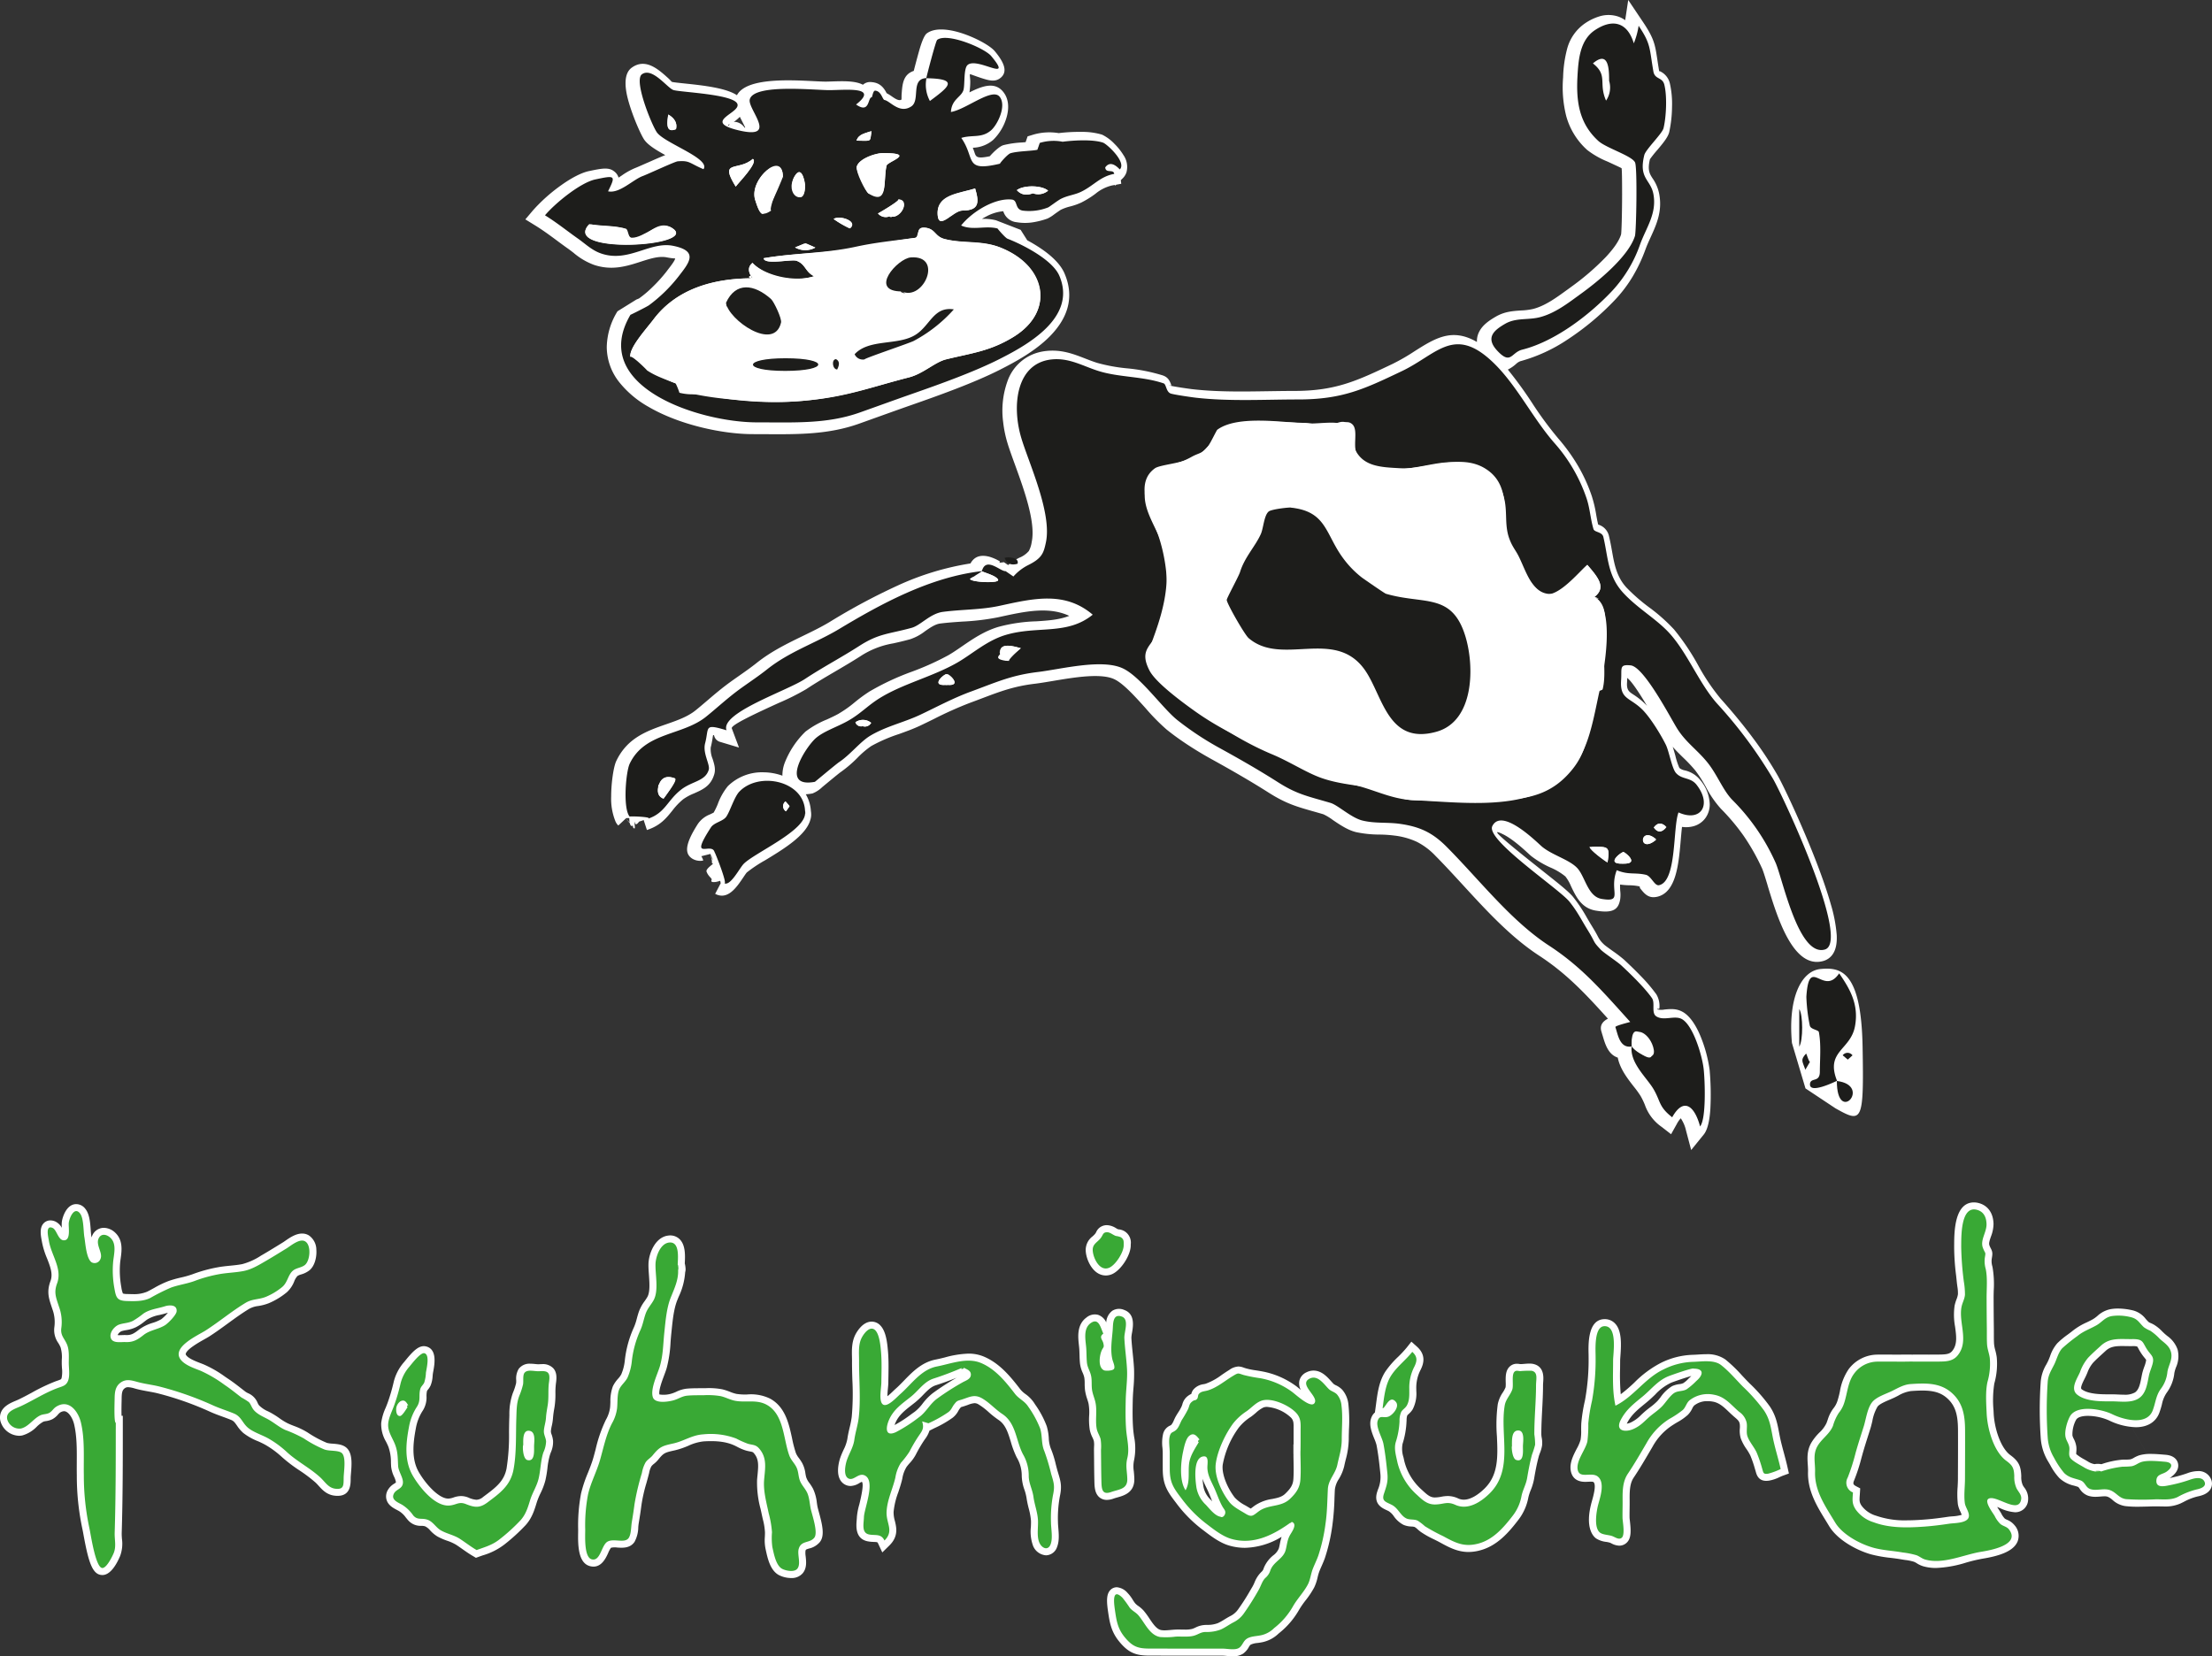 <svg id="Ebene_1" data-name="Ebene 1" xmlns="http://www.w3.org/2000/svg" viewBox="0 0 700.777 524.83">
  <rect x="0" y="0" width="700.777" height="524.83" fill="#333333" stroke="none"/>
  <defs>
    <style>
      .cls-1 {
        fill: #fff;
      }

      .cls-2 {
        fill: #39a935;
      }

      .cls-3 {
        fill: #1d1d1b;
      }
    </style>
  </defs>
  <title>kuh_logo</title>
  <g>
    <g>
      <path class="cls-1" d="M102.781,534.335c-3.133,0-4.382-3.953-5.995-12.816-.126-.692-.223-1.233-.292-1.53a80.624,80.624,0,0,1-1.818-17.308c-.027-1.372-.019-2.78-.012-4.142.023-4.07.047-8.279-.862-12.046-.472-1.956-1.818-4.068-3.17-4.068a2.573,2.573,0,0,0-1.357.5,3.919,3.919,0,0,0-.536.532,6.436,6.436,0,0,1-1.7,1.444,6.54,6.54,0,0,1-2.176.666,3.917,3.917,0,0,0-.779.177,9.409,9.409,0,0,0-2.068,1.563,10.32,10.32,0,0,1-4.588,2.789,4.858,4.858,0,0,1-1.05.114,6.314,6.314,0,0,1-5.93-4.758,4.841,4.841,0,0,1-.11-1.042c.017-3.212,3.112-4.512,4.961-5.289.306-.128.6-.251.861-.375,1.44-.681,2.863-1.447,4.24-2.189a59.1,59.1,0,0,1,7.454-3.566c.249-.093.489-.175.721-.254,1.116-.381,1.131-.422,1.274-.809a9.823,9.823,0,0,0,.119-3.174c-.033-.561-.063-1.1-.064-1.58,0-.339,0-.687.011-1.039a11,11,0,0,0-.375-3.933,9.455,9.455,0,0,0-.728-1.38,7.094,7.094,0,0,1-1.268-4.91,11.861,11.861,0,0,0-.628-5.893l-.248-.751c-.881-2.65-1.578-4.744-.327-8.11.827-2.226-.066-4.512-1.1-7.161a25.172,25.172,0,0,1-1.611-5.233c-.016-.106-.043-.243-.074-.4-.372-1.957-.641-3.981.482-5.339a2.907,2.907,0,0,1,2.28-1.06,3.879,3.879,0,0,1,1.536.34,4.565,4.565,0,0,1,2.069,2.014l-.005-.117a10.567,10.567,0,0,1,.012-1.782c.192-1.457,1.445-5.618,4.58-5.618a3.661,3.661,0,0,1,2.9,1.545c1.3,1.627,1.5,4.289,1.671,6.637.056.767.109,1.491.192,1.959.022.128.045.271.067.426a4.673,4.673,0,0,1,.177-.482,4.016,4.016,0,0,1,3.736-2.572,5.375,5.375,0,0,1,3.566,1.52c2.563,2.386,2.091,5.757,1.747,8.219-.07.5-.14.991-.179,1.452a29.2,29.2,0,0,0,.389,7.622,8.718,8.718,0,0,0,.5,2h0a4.4,4.4,0,0,0,1.251.159c.61.02,1.236.039,1.866.039a10.672,10.672,0,0,0,4.547-.766c.731-.359,1.443-.753,2.2-1.169a31.849,31.849,0,0,1,4.618-2.226,36.078,36.078,0,0,1,3.906-1.1,30.972,30.972,0,0,0,3.595-1.013,46.1,46.1,0,0,1,7.955-2.209c1.377-.259,2.747-.4,4.073-.53s2.593-.261,3.812-.5a20.383,20.383,0,0,0,5.95-2.7l.612-.356c1.5-.871,3.016-1.8,4.482-2.7q.893-.549,1.787-1.1c.222-.135.484-.319.778-.523,1.4-.973,3.323-2.305,5.338-2.305a4.07,4.07,0,0,1,2.157.593,5.559,5.559,0,0,1,2.359,4.53c.166,2.19-.436,5.05-2.155,6.5a7.65,7.65,0,0,1-2.647,1.328,4.407,4.407,0,0,0-1.179.5,5.129,5.129,0,0,0-1.024,1.706,9.225,9.225,0,0,1-2.346,3.448,22.955,22.955,0,0,1-5.66,3.445,15.282,15.282,0,0,1-3.381.906,7.839,7.839,0,0,0-2.887.9c-2.339,1.413-4.5,2.991-6.795,4.662-1.857,1.354-3.777,2.755-5.783,4.045-.443.285-1,.6-1.655.967-1.667.937-5.571,3.133-5.868,4.6-.014.07-.038.188.188.48.814,1.053,3.018,1.9,4.628,2.514l.745.288a35.5,35.5,0,0,1,6.877,3.936q.566.384,1.134.764c1.431.953,2.75,1.981,4.026,2.975.468.364.938.731,1.415,1.094a6.734,6.734,0,0,0,.683.385,5.633,5.633,0,0,1,3.086,3.1,4.456,4.456,0,0,0,.437.766,9.153,9.153,0,0,0,2.888,1.924c.3.153.6.3.891.461a28.081,28.081,0,0,1,2.668,1.688,18.741,18.741,0,0,0,2.745,1.676c.653.3,1.3.553,1.932.8a23.445,23.445,0,0,1,4.282,2.064,35.021,35.021,0,0,0,6.1,3.286,9.08,9.08,0,0,0,1.811.248c1.663.133,3.547.282,4.719,1.633,1.589,1.828,1.318,5.093,1.1,7.717-.047.563-.091,1.094-.1,1.432l0,.4c-.017,1.738-.053,5.356-4.15,5.356a8.08,8.08,0,0,1-.987-.065c-2.463-.306-3.869-1.859-5-3.107-.357-.394-.694-.766-1.046-1.087a45.813,45.813,0,0,0-5.016-3.789A47.384,47.384,0,0,1,159.6,496.9a28.834,28.834,0,0,0-5.215-3.831,25.534,25.534,0,0,0-2.373-1.152,18.606,18.606,0,0,1-4.6-2.6,11.672,11.672,0,0,1-2-2.341c-.659-.943-1.037-1.449-1.785-1.761-.922-.382-1.843-.718-2.819-1.074-1.392-.508-2.832-1.034-4.271-1.706a98.554,98.554,0,0,0-15.715-5.541c-1.13-.308-2.3-.52-3.533-.745-1.131-.206-2.3-.418-3.47-.714-.271-.069-.538-.141-.8-.214a8.976,8.976,0,0,0-2.093-.413,1.7,1.7,0,0,0-1.11.382c-.778.586-.918,1.5-.938,3.34,0,.13-.007.351-.013.64-.056,2.358-.048,3.815-.016,4.715h.4v3.127c0,11.133,0,22.646-.346,33.983-.018.606.025,1.228.072,1.887a11.177,11.177,0,0,1-.577,5.415c-.882,2.1-2.734,5.678-5.226,6.012A2.937,2.937,0,0,1,102.781,534.335ZM107.6,458.3a5.393,5.393,0,0,0,.6.029c.278,0,.555-.012.82-.022s.541-.021.785-.022l.191,0q.24.014.464.014c1.474,0,2.285-.443,3.971-1.772a14.106,14.106,0,0,1,4.329-2.111,13.309,13.309,0,0,0,2.667-1.135,12.9,12.9,0,0,0,2.1-2.063c-.108.024-.2.05-.282.075-.8.258-1.592.447-2.356.63A11.223,11.223,0,0,0,117,453.35c-.325.228-.637.469-.948.707a16.171,16.171,0,0,1-2.585,1.719,11.011,11.011,0,0,1-3.191.963,11.107,11.107,0,0,0-1.455.332A2.541,2.541,0,0,0,107.6,458.3Z" transform="translate(-70.34 -35.251)"/>
      <path class="cls-1" d="M683.71,532.1a14.645,14.645,0,0,1-4.153-.561,8.379,8.379,0,0,1-1.979-.938,5.773,5.773,0,0,0-.86-.458,15.087,15.087,0,0,0-2.74-.571c-.435-.064-.863-.127-1.274-.2-1.083-.192-2.188-.33-3.357-.474a41.272,41.272,0,0,1-6.264-1.113c-4.734-1.349-10.673-4.642-13.268-8.958-.346-.577-.7-1.149-1.049-1.721-2.861-4.659-5.819-9.477-5.634-15.54.022-.721-.026-1.441-.076-2.2-.138-2.09-.3-4.458,1.113-6.942a16.841,16.841,0,0,1,2.59-3.253,9.82,9.82,0,0,0,2.217-2.96c.154-.387.278-.749.4-1.094a11.648,11.648,0,0,1,1.746-3.523,7.41,7.41,0,0,0,1.308-2.352,29.882,29.882,0,0,0,.793-3.035,17.62,17.62,0,0,1,2.769-7.083,11.467,11.467,0,0,1,8.975-4.63c.193-.007.723-.011,1.446-.011.838,0,5.278.015,6.2.016v-.024h2.225c.5,0,1,0,1.465.041v-.038l1.828.006q1.64.005,3.28.008,1.563,0,3.126-.014c2.34-.025,3.45-.138,4.259-1.114,1.688-2.035,1.338-4.646.933-7.67a20.787,20.787,0,0,1-.163-6.677,12.854,12.854,0,0,1,.614-2.057,6.48,6.48,0,0,0,.449-1.612,13.042,13.042,0,0,0-.192-2.5c-.059-.435-.118-.865-.16-1.282-.074-.736-.155-1.474-.235-2.213a73.8,73.8,0,0,1-.612-9.093l.005-.632c.025-4,.083-13.367,6.265-13.367a5.818,5.818,0,0,1,1.374.171c2.992.729,4.752,3.156,4.828,6.659a11.433,11.433,0,0,1-.826,4.01c-.451,1.317-.715,2.158-.454,2.818a8.282,8.282,0,0,0,.434.944c.63,1.191.528,1.8.281,3.277a5.621,5.621,0,0,0,.181,2.339l.1.474a31.951,31.951,0,0,1,.353,7.183c-.021.792-.043,1.578-.041,2.352q.013,4.876.074,9.753c.006.523.005,1.047.005,1.571,0,1.118,0,2.174.056,3.222a10.613,10.613,0,0,0,.394,2.071,18.382,18.382,0,0,1,.46,2.183,22.813,22.813,0,0,1-.767,8.357,34.264,34.264,0,0,0-.254,8.45l.044.913c.218,4.73,2.147,11.008,5.293,13.327,2.562,1.886,3.336,3.364,3.453,6.59l.005.143a6.269,6.269,0,0,0,.477,2.794,7.036,7.036,0,0,0,.438.7,5.57,5.57,0,0,1,1.247,4.068,4.058,4.058,0,0,1-4.165,3.813,13.4,13.4,0,0,1-4.789-1.331c-.265-.109-.557-.23-.852-.346.237.379.46.716.589.909.229.345.418.634.534.834l.218.382a6.219,6.219,0,0,0,1.084,1.56,3.86,3.86,0,0,0,.7.373,5.8,5.8,0,0,1,2.358,1.7,5.023,5.023,0,0,1,1.018,5.116c-1.38,3.5-6.748,4.8-11.271,5.544a50.893,50.893,0,0,0-5.059,1.21A36.418,36.418,0,0,1,683.71,532.1Zm-4.3-56.221c-1.187,0-2.442.077-3.625.154a11.027,11.027,0,0,0-4.134,1.5c-.3.152-.6.3-.9.453-.558.276-1.153.529-1.784.8-1.4.6-3.145,1.338-3.8,2.172a13.675,13.675,0,0,0-1.662,4.636c-.2.834-.39,1.622-.622,2.356l-.6,1.9c-.666,2.095-1.354,4.26-1.949,6.393l-.278,1a54.88,54.88,0,0,1-2.314,7.1c-.431,1.013-.31,1.362.647,1.862l1.275.666-.085,1.436c-.016.264-.033.516-.05.756-.117,1.669-.156,2.231.594,3.335a8.766,8.766,0,0,0,4.553,3.133,27.389,27.389,0,0,0,9.7,1.472c1.56,0,3.223-.07,5.389-.226,2.339-.169,4.8-.456,7.753-.9.36-.054.819-.094,1.329-.136a13.007,13.007,0,0,0,2.974-.479,10.91,10.91,0,0,0-.437-1.062,8.365,8.365,0,0,1-.776-2.278,29.014,29.014,0,0,1-.073-5.567c.044-.847.085-1.648.089-2.416l0-.939c.022-4.769.045-9.7.022-14.542-.02-4.5-.638-7.793-3.654-10.335C685.14,476.55,682.871,475.881,679.413,475.881Z" transform="translate(-70.34 -35.251)"/>
      <path class="cls-1" d="M460.847,560.081c-.688,0-1.369-.062-1.969-.117-.433-.039-.842-.077-1.118-.077l-6.143,0q-8.706,0-17.413-.025c-4.262-.014-6.51-1.083-9.25-4.4-2.654-3.209-3.092-6.23-3.6-9.726-.447-3.08-.492-5.219.641-6.529a2.84,2.84,0,0,1,2.175-1,5.055,5.055,0,0,1,3.378,1.79,11.688,11.688,0,0,1,1.642,2.166,11.328,11.328,0,0,0,.767,1.115,5.509,5.509,0,0,0,1.028.881,9.754,9.754,0,0,1,1.616,1.4,23.941,23.941,0,0,1,1.865,2.527c1.194,1.776,2.322,3.453,3.785,3.7a6.129,6.129,0,0,0,1.021.074c.616,0,1.27-.059,1.963-.122.511-.046,1.016-.091,1.507-.114.294-.014.6-.02.921-.02s.676.006,1.027.012.678.012,1.02.012a8.882,8.882,0,0,0,2.307-.219,7.924,7.924,0,0,0,1.061-.429,7.48,7.48,0,0,1,3.081-.826l.5-.02a9.151,9.151,0,0,0,3.539-.568,18.5,18.5,0,0,0,2.049-1.147c.6-.369,1.224-.75,1.888-1.091a6.671,6.671,0,0,0,2.417-2.058,67.654,67.654,0,0,0,3.913-6.125l.657-1.109a12.133,12.133,0,0,0,.636-1.3,9.754,9.754,0,0,1,1.773-2.941l.4-.422a2.274,2.274,0,0,0,.77-1.225,9.924,9.924,0,0,1,3.028-4.053,5.2,5.2,0,0,0,1.758-2.2c.131-.463.224-.936.323-1.437a17.24,17.24,0,0,1,.551-2.234,23.38,23.38,0,0,1-11.61,3.491,17.867,17.867,0,0,1-4.96-.706c-3.028-.875-5.762-2.968-8.174-4.816l-.787-.6a41.76,41.76,0,0,1-7.966-8.209c-2.635-3.429-4.127-5.607-4.156-10.5-.008-1.4-.007-2.8-.007-4.2v-1.076c0-.429-.039-.954-.08-1.509a12.879,12.879,0,0,1,.183-4.421A3.86,3.86,0,0,1,440.982,487a1.955,1.955,0,0,0,.464-.291,5.627,5.627,0,0,0,.8-1.435c.175-.386.356-.785.571-1.169.255-.457.536-.9.817-1.347a13.419,13.419,0,0,0,1.064-1.888c.107-.256.172-.471.231-.658a4.756,4.756,0,0,1,2.029-2.821,3.767,3.767,0,0,1,.8-.436,3.28,3.28,0,0,1,.64-1.367,5.092,5.092,0,0,1,3.261-1.725,6.8,6.8,0,0,0,.675-.156,19.447,19.447,0,0,0,5.033-2.774c.762-.52,1.551-1.058,2.375-1.557a5.483,5.483,0,0,1,2.913-1.12,5.14,5.14,0,0,1,1.706.361c.187.063.405.136.669.217a23.059,23.059,0,0,0,3.206.647c.589.091,1.176.183,1.75.291a26.339,26.339,0,0,1,10.729,4.523c.333.228.75.57,1.279,1,.119.1.275.225.456.372a4.272,4.272,0,0,1-.441-2.975,3.99,3.99,0,0,1,2.3-2.626,4.89,4.89,0,0,1,2.161-.514c2.563,0,4.336,1.982,5.63,3.428.284.317.552.617.761.817a3.681,3.681,0,0,0,.691.406,6.7,6.7,0,0,1,2.011,1.409,8.337,8.337,0,0,1,1.97,4.721,48.347,48.347,0,0,1,.174,7.732c-.034,1.109-.067,2.156-.067,3.2a25.942,25.942,0,0,1-.966,6.5c-.163.672-.331,1.362-.485,2.1a14.078,14.078,0,0,1-1.685,4.031,7.841,7.841,0,0,0-1.269,3.33c-.047.913-.084,1.82-.12,2.724a79.017,79.017,0,0,1-.646,8.451,57.141,57.141,0,0,1-2.377,10.5c-.316.906-.689,1.754-1.05,2.573-.275.624-.535,1.213-.761,1.808a16.049,16.049,0,0,0-.508,1.768,14.808,14.808,0,0,1-1.077,3.209,27.813,27.813,0,0,1-2.709,4.075,28.414,28.414,0,0,0-2.106,3.05,25.623,25.623,0,0,1-6.457,7.479,10.47,10.47,0,0,1-5.212,2.766c-.481.1-.966.167-1.436.232a6.464,6.464,0,0,0-2.218.537,2.843,2.843,0,0,0-.6.8,6.237,6.237,0,0,1-1.832,2.079A5.709,5.709,0,0,1,460.847,560.081Zm10.9-79.02a3.12,3.12,0,0,0-1.123.176,9.717,9.717,0,0,0-2.4,1.689c-.5.43-1.026.874-1.6,1.282a15.668,15.668,0,0,0-3.831,3.419,28.481,28.481,0,0,0-5.087,11.76c-.391,3.086,1.614,7.56,3.8,10.384a12.22,12.22,0,0,0,3.4,2.521c.384.225.761.447,1.124.671a6.147,6.147,0,0,0,.553.312c.2-.137.5-.365.753-.56l.319-.243a13.1,13.1,0,0,1,5.733-2.235c1.688-.344,3.022-.616,4.1-1.648,1.834-1.748,2.492-2.928,2.608-4.674.126-1.895.088-3.8.048-5.815-.011-.551-.022-1.1-.03-1.653h.022c-.032-.419-.032-.855-.032-1.277v-2.225h.054c.005-1.076,0-2.34,0-3.141,0-.783,0-1.388,0-1.577l0-.137c.033-1.987,0-2.719-.8-3.606A12.615,12.615,0,0,0,471.746,481.061Zm-20.434,22.8c.051.722.139,1.528.276,2.42a7.628,7.628,0,0,0,2.386,4.268c.132.141.27.293.414.453-.165-.4-.324-.8-.481-1.188-.271-.676-.541-1.354-.839-2.018-.179-.4-.368-.789-.556-1.18A27.592,27.592,0,0,1,451.311,503.863Z" transform="translate(-70.34 -35.251)"/>
      <path class="cls-1" d="M320.956,535.288a8.818,8.818,0,0,1-3.764-.889c-2.815-1.42-3.662-5.323-4.222-7.9l-.119-.543a13.706,13.706,0,0,1-.2-3.747c.021-.455.043-.916.036-1.392a19.984,19.984,0,0,0-.664-4.119c-.115-.5-.23-1-.335-1.5-.122-.591-.255-1.188-.389-1.791a31.623,31.623,0,0,1-1.108-9.251c.04-.517.091-1.031.142-1.543.309-3.107.417-5.1-1.192-6.923-.292-.33-.389-.357-1.191-.511-.36-.069-.807-.155-1.313-.3a15.418,15.418,0,0,1-2.73-1.159c-.4-.2-.8-.409-1.218-.585-2.444-1.043-5.353-1.4-9.428-1.15a15.33,15.33,0,0,0-4.857,1.391,25.694,25.694,0,0,1-4.278,1.449c-3.169.7-3.5.773-5.313,3.021a8.82,8.82,0,0,1-1.294,1.251,4.259,4.259,0,0,0-.81.788,6.558,6.558,0,0,0-.7,2.009c-.055.228-.11.458-.169.687-.229.881-.466,1.737-.7,2.582a49.132,49.132,0,0,0-1.595,7.084c-.211,1.667-.484,3.483-.859,5.716-.055.327-.1.772-.138,1.244a9.988,9.988,0,0,1-1.167,4.595c-1.387,2.1-3.846,1.935-5.474,1.826a5.644,5.644,0,0,0-2.007.069,8.458,8.458,0,0,0-.908,1.7c-.75,1.648-2.314,5.077-5.821,4.1-3.817-1.062-3.727-7.1-3.673-10.712,0-.332.009-.62.008-.848a54.293,54.293,0,0,1,.916-11.455,42.159,42.159,0,0,1,2.192-6.564c.632-1.594,1.229-3.1,1.663-4.612.268-.931.516-1.87.764-2.81a44.172,44.172,0,0,1,3.236-9.327,10.564,10.564,0,0,0,1.321-3.794c.07-.512.092-1.181.116-1.888a13.4,13.4,0,0,1,.786-4.947,10.051,10.051,0,0,1,1.644-2.4,7.185,7.185,0,0,0,1.006-1.372,14.975,14.975,0,0,0,1.129-4.353,34.049,34.049,0,0,1,2.9-10.592,17.391,17.391,0,0,0,.913-2.761c.209-.766.424-1.557.714-2.356a13.356,13.356,0,0,1,1.767-3.169c.311-.448.606-.871.856-1.314.881-1.559.676-4.415.5-6.936-.091-1.262-.176-2.453-.145-3.558.094-3.359,2.169-8.533,6.323-8.966a4.249,4.249,0,0,1,3.493,1.107c1.973,1.869,1.8,5.316,1.689,7.6,0,.049,0,.1-.007.146a7.961,7.961,0,0,1,.24,1.468,3.223,3.223,0,0,1-.114,1.293,21.588,21.588,0,0,1-2.067,7.8c-.157.385-.314.768-.467,1.153-1.062,2.681-1.427,6.246-1.749,9.391l-.107,1.036c-.1.967-.174,1.917-.246,2.858a39.27,39.27,0,0,1-1.215,8.117c-.2.7-.507,1.516-.83,2.381-.66,1.764-1.743,4.657-1.486,6a8.649,8.649,0,0,0,3.946-.3,11.168,11.168,0,0,0,1.4-.548,10.03,10.03,0,0,1,3.353-.989c1.429-.129,2.855-.133,4.235-.135l1.711-.012a22.763,22.763,0,0,1,5.224.345,17.281,17.281,0,0,1,2.5.808,12.592,12.592,0,0,0,2.015.65,17.523,17.523,0,0,0,3.468.186,13.8,13.8,0,0,1,7.228,1.325c4.8,2.636,5.942,7.918,6.953,12.577a37.261,37.261,0,0,0,1.214,4.671,6.845,6.845,0,0,0,.958,1.592,15.475,15.475,0,0,1,1.009,1.527,9.58,9.58,0,0,1,1.04,3.3c.071.411.137.8.239,1.188a6.085,6.085,0,0,0,1.06,1.922,15.265,15.265,0,0,1,1.134,1.787,13.954,13.954,0,0,1,1.2,4.449c.062.416.123.827.2,1.22.07.373.253,1.038.446,1.742,1.142,4.158,1.888,7.5.282,9.493a6.285,6.285,0,0,1-3.4,2.025c-1.016.306-1.023.33-1.137.746a7.2,7.2,0,0,0,.067,1.777c.175,1.625.393,3.648-.9,5.263A4.581,4.581,0,0,1,320.956,535.288Zm-25.392-47.834a22.729,22.729,0,0,1,8.87,1.583c.525.225,1.012.471,1.483.71a11.706,11.706,0,0,0,1.947.85c.314.091.61.147.924.207a5.778,5.778,0,0,1,3.684,1.932c2.979,3.366,2.612,7.057,2.288,10.312-.047.479-.1.96-.133,1.445a28.368,28.368,0,0,0,1.016,7.945c.138.624.275,1.241.4,1.85.1.468.206.937.314,1.4a23.615,23.615,0,0,1,.778,5.056c.008.567-.015,1.116-.039,1.658a9.77,9.77,0,0,0,.1,2.576l.125.569c.262,1.207.958,4.411,1.876,4.875a4.393,4.393,0,0,0,2.046.393,9.391,9.391,0,0,0-.088-1.877,9.128,9.128,0,0,1,.067-3.434,5.28,5.28,0,0,1,4.146-3.828,3.17,3.17,0,0,0,1.129-.468c.232-1.036-.676-4.342-1.025-5.61-.227-.829-.424-1.543-.528-2.095-.084-.447-.155-.913-.226-1.386a10.667,10.667,0,0,0-.741-3.052,11.358,11.358,0,0,0-.822-1.275,10,10,0,0,1-1.73-3.361c-.151-.576-.241-1.1-.32-1.565a5.567,5.567,0,0,0-.538-1.884,11.639,11.639,0,0,0-.731-1.092,10.631,10.631,0,0,1-1.534-2.677,40.958,40.958,0,0,1-1.382-5.25c-.888-4.094-1.727-7.961-4.748-9.621-1.478-.813-3.127-.8-5.037-.776a21.04,21.04,0,0,1-4.356-.266,16.31,16.31,0,0,1-2.761-.862,13.746,13.746,0,0,0-1.874-.621,19.38,19.38,0,0,0-4.207-.24l-1.758.013c-1.283,0-2.61.006-3.842.117a5.948,5.948,0,0,0-1.95.624,15.112,15.112,0,0,1-1.958.753c-3.586,1.042-8.184,1.058-9.35-2.334-.94-2.743.4-6.323,1.476-9.2.293-.782.569-1.52.722-2.053a35.339,35.339,0,0,0,1.054-7.225c.075-.982.151-1.974.258-2.985l.106-1.023c.351-3.432.75-7.323,2.039-10.578.159-.4.322-.8.485-1.2,1.073-2.621,2.086-5.1,1.62-7.633l0-.012-.037-.406c0-.322.019-.729.042-1.189.042-.842.164-3.322-.25-4.062l-.026,0c-1.118.117-2.283,2.77-2.336,4.665-.025.883.053,1.967.135,3.115.226,3.148.482,6.716-1.06,9.444-.353.624-.721,1.152-1.077,1.664a9.394,9.394,0,0,0-1.237,2.145c-.228.628-.41,1.3-.6,2.008a21.005,21.005,0,0,1-1.174,3.475,29.847,29.847,0,0,0-2.527,9.349,19.3,19.3,0,0,1-1.517,5.631,10.724,10.724,0,0,1-1.631,2.337,6.6,6.6,0,0,0-.974,1.333,10.8,10.8,0,0,0-.4,3.273c-.026.789-.053,1.605-.154,2.344a14.97,14.97,0,0,1-1.783,5.246,40.2,40.2,0,0,0-2.88,8.408c-.256.972-.513,1.943-.79,2.9-.494,1.721-1.16,3.4-1.8,5.023a38.329,38.329,0,0,0-1.979,5.863,50.217,50.217,0,0,0-.816,10.491c0,.253,0,.572-.009.94a21.976,21.976,0,0,0,.408,5.912c.208-.38.429-.866.587-1.212a7.771,7.771,0,0,1,2.6-3.629,7.545,7.545,0,0,1,4.659-.735,9.356,9.356,0,0,0,1.535.025,11.645,11.645,0,0,0,.379-2.408c.051-.558.1-1.085.181-1.578.365-2.172.629-3.931.833-5.537a53.288,53.288,0,0,1,1.721-7.716c.228-.821.459-1.653.681-2.508.053-.2.1-.407.15-.61a10.253,10.253,0,0,1,1.295-3.4,7.9,7.9,0,0,1,1.689-1.777,5.308,5.308,0,0,0,.68-.627c2.665-3.3,4-3.729,7.817-4.572a21.939,21.939,0,0,0,3.555-1.223,19.012,19.012,0,0,1,6.267-1.712C293.76,487.492,294.629,487.454,295.564,487.454Z" transform="translate(-70.34 -35.251)"/>
      <path class="cls-1" d="M401.74,528.09a4.792,4.792,0,0,1-4.152-3.1,13.186,13.186,0,0,1-.658-5.9c.031-.75.06-1.457.027-2.038a21.113,21.113,0,0,0-.7-3.777,31.911,31.911,0,0,1-.713-3.43,15.151,15.151,0,0,0-.645-2.508,14.027,14.027,0,0,1-.863-4.433,11.239,11.239,0,0,0-1.612-5.87,29.806,29.806,0,0,1-1.87-4.987c-.892-2.9-1.662-5.409-3.91-6.891a29.4,29.4,0,0,1-3.08-2.434,21.02,21.02,0,0,0-3.193-2.439,2.456,2.456,0,0,0-1.281-.406,7.082,7.082,0,0,0-2.1.546c-.385.137-.787.279-1.215.415-.211.067-.395.122-.557.172s-.339.1-.438.138c-.058.061-.169.191-.385.468a6.127,6.127,0,0,0-.442.694,6.706,6.706,0,0,1-1.789,2.166,33.36,33.36,0,0,1-5.649,3.256c-.348.171-.69.339-1.022.506l-.685.343a8.79,8.79,0,0,1-1.415,2.673c-.148.216-.308.448-.476.7a46.585,46.585,0,0,0-2.48,4.3,12.867,12.867,0,0,1-1.909,2.631,15.378,15.378,0,0,0-.977,1.19,9.836,9.836,0,0,0-1.346,3.69l-.039.169c-.337,1.459-.8,2.843-1.242,4.181a24.076,24.076,0,0,0-1.487,6.226,9.623,9.623,0,0,0,.4,2.831c.507,2.074,1.2,4.914-1.739,7.8l-2.238,2.2-1.335-2.838c-.207-.441-.207-.441-1.391-.489a11.206,11.206,0,0,1-2.007-.214c-3.881-.85-3.547-4.79-3.386-6.683.03-.358.061-.708.07-1.033a20.617,20.617,0,0,1,.75-3.9c1.405-5.641,1.145-6.964.812-7.215a6.719,6.719,0,0,0-.783.4,5.6,5.6,0,0,1-2.788.92,3.674,3.674,0,0,1-1.172-.191,3.838,3.838,0,0,1-2.255-2.015c-1.25-2.568.043-6.406.2-6.834.31-.879.666-1.663,1.01-2.421a12.818,12.818,0,0,0,1.218-3.529c.167-1.206.44-2.366.7-3.488a30.666,30.666,0,0,0,.67-3.4,81.37,81.37,0,0,0,.2-11.683c-.058-1.962-.119-3.991-.108-5.965,0-.448-.007-.905-.017-1.368-.047-2.242-.1-4.782,1.1-7.107.5-.958,2.337-4.081,5.141-4.081a3.79,3.79,0,0,1,2.85,1.324c1.695,1.855,2.1,5.3,2.343,8.385.206,2.6.16,5.2.116,7.717-.012.649-.023,1.3-.03,1.944-.005.512-.063,1.1-.129,1.788-.056.574-.159,1.643-.159,2.487.666-.523,1.432-1.257,1.8-1.613.3-.285.56-.535.769-.72.9-.792,1.766-1.685,2.684-2.631,2.647-2.729,5.647-5.822,10.033-6.664.919-.176,1.884-.415,2.906-.668a31.128,31.128,0,0,1,7.455-1.208,12.333,12.333,0,0,1,4.877.927c4.918,2.069,8.307,6.12,11.627,10.444a8.433,8.433,0,0,0,1.572,1.433,10.779,10.779,0,0,1,2.688,2.707l.443.683a30.067,30.067,0,0,1,3.621,6.794,16.862,16.862,0,0,1,.645,3.764,10.472,10.472,0,0,0,.622,3.257,32.1,32.1,0,0,1,1.588,5.029c.219.863.426,1.677.68,2.509l.022.072c.851,2.784,1.319,4.317.586,7.678a37.787,37.787,0,0,0-.586,8.156c0,.5.055,1.119.11,1.777.163,1.955.347,4.17-.4,6.05A3.794,3.794,0,0,1,401.74,528.09ZM373.4,471.819c-2.271.911-4.454,1.7-6.61,2.395-1.493.479-2.638,1.653-3.964,3.011a27.527,27.527,0,0,1-2.48,2.334c-.388.311-.776.613-1.16.913-2.187,1.706-4.076,3.179-5.119,5.525a8.229,8.229,0,0,0-.311.81,40.627,40.627,0,0,0,5.19-3.364c.408-.294.812-.585,1.211-.868A13.459,13.459,0,0,0,362.638,480a18.063,18.063,0,0,1,3.209-3.292A80.215,80.215,0,0,1,373.4,471.819Z" transform="translate(-70.34 -35.251)"/>
      <path class="cls-1" d="M583.337,525.034a5.556,5.556,0,0,1-2.454-.709,5.636,5.636,0,0,0-.559-.251,8.521,8.521,0,0,0-1.1-.235,7.561,7.561,0,0,1-3.231-1.1c-.89-.639-3.627-3.353-1.438-11.412l.182-.655c.386-1.37,1.413-5.01.411-5.81-.007-.005-.146-.109-.847-.109-.265,0-.534.012-.8.025-.323.014-.643.028-.95.028-3.147,0-4.2-1.776-4.528-3.266-.566-2.564.7-5.016,1.813-7.179a13.666,13.666,0,0,0,1.233-2.841,15.542,15.542,0,0,0,.194-3.123c0-.722,0-1.469.05-2.234a50.974,50.974,0,0,1,1.106-6.953l.1-.5a71.277,71.277,0,0,0,1.1-13.625c0-.195,0-.462-.011-.782-.068-3.238-.228-10.822,4.885-11.045.077,0,.155-.005.23-.005a4.422,4.422,0,0,1,3.324,1.427c2.06,2.219,1.945,6.286,1.65,10.262-.042.569-.082,1.107-.083,1.391,0,.863-.011,1.726-.021,2.591a70.5,70.5,0,0,0,.21,8.125,49.22,49.22,0,0,0,4.3-3.687,33.525,33.525,0,0,1,8.309-6.193,24.272,24.272,0,0,1,10.211-2.615c.495-.012,1.031-.045,1.588-.08.846-.052,1.722-.106,2.631-.106a9.906,9.906,0,0,1,6.08,1.643,45.159,45.159,0,0,1,5.264,5.05c.634.678,1.262,1.349,1.891,1.987l.594.6A52.148,52.148,0,0,1,631,480.868c1.92,2.825,2.426,5.494,2.962,8.319.071.375.143.758.221,1.147.347,1.752.816,3.493,1.312,5.335.4,1.5.82,3.044,1.162,4.593l.422,1.9-1.833.668c-.348.127-.732.3-1.13.477a12.409,12.409,0,0,1-3.347,1.12,6.78,6.78,0,0,1-.883.064c-2.487,0-3.035-1.947-3.3-2.883-.039-.141-.083-.3-.135-.466l-.147-.488a36.748,36.748,0,0,0-1.437-4.17,14.78,14.78,0,0,0-1.2-2.028,14.942,14.942,0,0,1-1.822-3.369,8.532,8.532,0,0,1-.311-3.219,6.493,6.493,0,0,0-.033-1.43c-.172-.826-.468-1.147-1.655-2.159-.654-.558-1.243-1.119-1.812-1.661-1.675-1.595-3-2.855-5.065-3.232a9.069,9.069,0,0,0-1.611-.144,6.481,6.481,0,0,0-4.305,1.4,3.327,3.327,0,0,0-.6.932,7.363,7.363,0,0,1-1.437,2.05,17.734,17.734,0,0,1-3.268,2.287c-.461.272-.915.54-1.331.817a18.876,18.876,0,0,0-6.506,6.892l-.742,1.267c-1.659,2.836-3.374,5.768-5.259,8.576-1.322,1.969-1.3,4.542-1.283,7.265v.2c.006.826-.005,1.651-.016,2.476-.012.906-.025,1.811-.013,2.718,0,.168.055.634.1,1.045.349,3.078.5,5.543-1.037,6.95A3.39,3.39,0,0,1,583.337,525.034Zm22.848-53.773c-1.7.461-5.494,1.759-6.443,2.147a16.5,16.5,0,0,0-5.056,3.773c-.773.74-1.572,1.506-2.459,2.24l-.845.7c-2.346,1.923-4.2,3.443-5.569,6.052-.036.069-.068.133-.1.192a4.516,4.516,0,0,0,1.275-.373,11.186,11.186,0,0,0,3.255-2.375c.292-.273.595-.556.921-.848.644-.577,1.291-1.075,1.916-1.556a19.787,19.787,0,0,0,2.275-1.937c.285-.3.657-.768,1.051-1.265a12.143,12.143,0,0,1,3.671-3.531,8.013,8.013,0,0,1,2.308-.637,4.028,4.028,0,0,0,1.205-.3,8.377,8.377,0,0,0,1.595-1.337C605.5,471.888,605.828,471.571,606.184,471.261Zm-21.095,15.088" transform="translate(-70.34 -35.251)"/>
      <path class="cls-1" d="M747.441,512.691a31.148,31.148,0,0,1-3.787-.2,7.558,7.558,0,0,1-4.072-1.966,5.722,5.722,0,0,0-1.483-.984,2.906,2.906,0,0,0-1.048-.151c-.386,0-.809.035-1.258.072-.514.042-1.044.086-1.6.086a7.2,7.2,0,0,1-2.316-.343,5.233,5.233,0,0,1-2.679-2.2c-.326-.46-.417-.562-.541-.606-.42-.146-.831-.262-1.232-.377a9.927,9.927,0,0,1-4.681-2.426,19.089,19.089,0,0,1-2.887-4.129c-.24-.416-.47-.818-.694-1.178a16.5,16.5,0,0,1-2.3-7.28,130.645,130.645,0,0,1-.018-17.847,12.665,12.665,0,0,1,1.8-5.576c.161-.307.327-.624.493-.958.227-.454.437-1,.659-1.575a11.958,11.958,0,0,1,2.308-4.161,26.1,26.1,0,0,1,3.322-2.763c.572-.424,1.112-.826,1.6-1.223a20.437,20.437,0,0,1,4.382-2.62c.694-.335,1.349-.65,2.014-1.028a9.922,9.922,0,0,0,1.366-1,8.634,8.634,0,0,1,4.223-2.179,13.35,13.35,0,0,1,2.3-.188,20.765,20.765,0,0,1,4.357.5,7.381,7.381,0,0,1,4.429,2.765c.29.329.59.668.955,1.013a3.114,3.114,0,0,0,.639.329,9.823,9.823,0,0,1,.964.47,12.867,12.867,0,0,1,2.677,2.16c.235.231.474.466.731.7.284.259.577.5.865.737a8.859,8.859,0,0,1,3.288,4.307,8.569,8.569,0,0,1-.5,5.641,11.308,11.308,0,0,0-.523,1.784,12.667,12.667,0,0,1-2.433,6.278,9.911,9.911,0,0,0-1.512,3.684,27.121,27.121,0,0,1-.826,2.694c-1.113,2.93-3.758,4.544-7.449,4.544a20.751,20.751,0,0,1-8.455-2.14A17.15,17.15,0,0,0,731.8,483.9c-1.152,0-3.175.171-3.774,1.312a9.7,9.7,0,0,0-1.122,4.94,4.912,4.912,0,0,0,.409,1.015,7.652,7.652,0,0,1,.825,2.5,7.877,7.877,0,0,1-.006,1.581,5.673,5.673,0,0,0-.027.768,15.8,15.8,0,0,0,2.629,1.722c.465.266.888.51,1.214.718a5.589,5.589,0,0,0,1.965.744,4.7,4.7,0,0,1,.966-.092,6.051,6.051,0,0,1,1.19.106l.162-.049a27.417,27.417,0,0,1,6.453-1.382c.367-.02.737-.023,1.107-.025a9.007,9.007,0,0,0,1.463-.08,4.052,4.052,0,0,0,1.111-.492,9.131,9.131,0,0,1,1.756-.795,12.605,12.605,0,0,1,3.65-.432c1.43,0,2.9.125,4.073.225l.57.048c2.825.233,3.653,1.725,3.895,2.594.252.906.3,2.7-2.23,4.527q-.191.138-.383.253a41.153,41.153,0,0,0,5.6-1.53,9.888,9.888,0,0,1,3.337-.674,4.221,4.221,0,0,1,4.071,2.333,3.5,3.5,0,0,1,.072,3.13c-.91,1.867-3.218,2.355-4.2,2.564a17.767,17.767,0,0,0-4.385,1.712c-.325.16-.658.325-1,.492a11.664,11.664,0,0,1-5.194.98c-.438,0-.878-.01-1.318-.02-.406-.009-.812-.019-1.216-.019h-.089c-.905,0-1.831.033-2.764.062C749.574,512.658,748.506,512.691,747.441,512.691Zm7.719-8.736-15.484-26.881c.519.007,1.063.031,1.62.056.624.028,1.267.058,1.907.058a6.419,6.419,0,0,0,3.46-.684c1.32-.839,1.7-2.782,2.1-4.838.075-.385.15-.765.229-1.133a17.932,17.932,0,0,1,.666-2.174,10.794,10.794,0,0,0,.577-1.988c.027-.235.028-.245-.5-.889-.151-.185-.31-.381-.472-.594a16.605,16.605,0,0,1-1.412-2.23,5.449,5.449,0,0,0-.443-.736h0a4.712,4.712,0,0,0-1.376-.123s-.6.006-.789.006c-.465,0-.924-.007-1.375-.014-.415-.007-.825-.014-1.228-.014-2.308,0-3.82.241-5.2,1.513q-.484.445-.975.89c-1.016.923-2.067,1.879-2.991,2.85a10.2,10.2,0,0,0-1.839,3.2c-.11.256-.223.516-.341.783-.158.357-.355.749-.563,1.164-.537,1.068-1.437,2.855-.937,3.254,2.056,1.642,6.392,1.642,8.477,1.642l1.119,0c.1,0,.192,0,.283.007Z" transform="translate(-70.34 -35.251)"/>
      <path class="cls-1" d="M220.206,528.339c-1.224-.712-2.343-1.5-3.424-2.26-.629-.442-1.26-.886-1.911-1.314a13.89,13.89,0,0,0-2.837-1.286,20.059,20.059,0,0,1-3.095-1.349,10.489,10.489,0,0,1-2.331-1.947,4.834,4.834,0,0,0-1.583-1.278,4.225,4.225,0,0,0-1.233-.163,5.226,5.226,0,0,1-4.246-1.867c-.229-.267-.438-.521-.639-.766a7.408,7.408,0,0,0-2.316-2.131c-.148-.083-.306-.164-.468-.25-1.17-.613-2.772-1.451-3.309-3.2a3.964,3.964,0,0,1,.38-3.1,5.637,5.637,0,0,1,2.039-2.042,3.782,3.782,0,0,0,.552-.409,6.531,6.531,0,0,0-.6-1.806,9.83,9.83,0,0,1-.94-3.279c-.022-.4-.038-.791-.055-1.17a14.317,14.317,0,0,0-.806-5.029c-.208-.524-.466-1.048-.739-1.6a10.863,10.863,0,0,1-1.537-5.951,16.961,16.961,0,0,1,1.426-4.834c.2-.5.4-.986.574-1.461a56.49,56.49,0,0,0,1.9-6.438,14.883,14.883,0,0,1,3.326-6.525c.1-.113.221-.268.371-.453,2.429-2.995,4.092-4.617,5.923-4.617a2.9,2.9,0,0,1,.664.077c3.615.852,2.728,5.665,2.3,7.979-.05.273-.094.5-.117.669-.031.231-.053.479-.076.731a9.263,9.263,0,0,1-.634,2.995,6.177,6.177,0,0,1-.862,1.344,1.518,1.518,0,0,0-.291.425,7.189,7.189,0,0,0-.149,1.664,7.781,7.781,0,0,1-1.141,4.47,14.968,14.968,0,0,0-2.234,5.668c-.917,4.825-1.432,9.858.984,13.974,2.359,4.021,6.4,8.3,9.244,8.3l.14,0a5.806,5.806,0,0,0,1.554-.343,7.371,7.371,0,0,1,2.38-.456,6.287,6.287,0,0,1,2.358.485,7.363,7.363,0,0,0,2.55.693,3.426,3.426,0,0,0,2.119-.912l.351-.262c3.65-2.723,6.286-4.691,7.06-8.78a66.941,66.941,0,0,0,.774-11.485c.016-1.488.033-3.028.086-4.526l.028-.884a19.826,19.826,0,0,1,1.049-6.846l.107-.279a19.877,19.877,0,0,0,.975-2.975,7.744,7.744,0,0,0,.034-.952,5.943,5.943,0,0,1,.789-3.58,4.27,4.27,0,0,1,3.692-1.633c.541,0,1.078.053,1.553.1.376.037.731.072,1,.072.047,0,.094,0,.138,0q.551-.041,1.014-.041a4.53,4.53,0,0,1,3.6,1.352c1.124,1.3,1.048,3.049.8,4.746a23.036,23.036,0,0,0-.164,3.188,26.09,26.09,0,0,1-.244,4.038l-.141.861a28.557,28.557,0,0,0-.391,2.977,15.952,15.952,0,0,1-.382,2.419,12.148,12.148,0,0,0-.281,1.663,2.95,2.95,0,0,0,.234,1.061,8.461,8.461,0,0,1,.458,1.993,8.132,8.132,0,0,1-.708,3.671c-.094.25-.189.5-.27.75a23.968,23.968,0,0,0-.81,4.278,35.555,35.555,0,0,1-.652,3.878,21.871,21.871,0,0,1-1.564,4.1,21.862,21.862,0,0,0-1.144,2.788c-.757,2.489-1.528,5.027-3.543,7.254a59.528,59.528,0,0,1-6.751,6.156,20.67,20.67,0,0,1-6.792,3.415c-.4.14-.809.283-1.23.435l-.978.355Z" transform="translate(-70.34 -35.251)"/>
      <path class="cls-1" d="M535.576,527.034c-3.518,0-6.344-1.55-9.077-3.049-.619-.34-1.263-.657-1.909-.976a29.081,29.081,0,0,1-4.12-2.326,12.374,12.374,0,0,1-1.037-.851,5.1,5.1,0,0,0-.922-.716,3.906,3.906,0,0,0-1.023-.149,6.922,6.922,0,0,1-2.5-.529,8.549,8.549,0,0,1-3.073-2.728,5.882,5.882,0,0,0-1.6-1.6c-.274-.143-.54-.267-.788-.382-1.343-.626-4.138-1.928-2.868-5.806l.214-.647a10.109,10.109,0,0,0,.782-5.022c-.3-2.971-.65-6.122-1.226-9.12a14.022,14.022,0,0,0-.7-1.987c-.824-2.066-1.758-4.408-.993-6.53a4.112,4.112,0,0,1,1.189-1.8l.225-1.639.152-1.139c.436-3.326.931-7.1,2.927-10.168a29.2,29.2,0,0,1,4.049-4.683,34.779,34.779,0,0,0,2.731-2.944l1.467-1.856,1.763,1.578c2.962,2.651,2.106,5.416,1.2,7.265a12.248,12.248,0,0,0-1.407,6.117l0,.592a10.931,10.931,0,0,1-1.144,5.894,6.51,6.51,0,0,1-1.275,1.479,4.033,4.033,0,0,0-.433.437,4.393,4.393,0,0,0-.219,1.509l-.025.469a27.313,27.313,0,0,1-1.271,7.092,8.716,8.716,0,0,0,.31,4.23c.08.356.159.709.23,1.06a17.911,17.911,0,0,0,5.522,9.172l.224.207c1.614,1.491,2.523,2.268,3.955,2.268a11.135,11.135,0,0,0,2.024-.225,11.4,11.4,0,0,1,2.069-.231,7.838,7.838,0,0,1,3.314.77,4.244,4.244,0,0,0,1.781.386c1.936,0,4.292-1.278,6.633-3.6,4.38-4.345,4.121-10.239,3.846-16.478a48.225,48.225,0,0,1,.268-10.155,10.13,10.13,0,0,1,1.6-3.739,9.384,9.384,0,0,0,.88-1.65,10.227,10.227,0,0,0,.037-1.6c-.034-1.695-.072-3.616,1.182-4.874a3.273,3.273,0,0,1,2.369-.972,5.6,5.6,0,0,1,.862.079,2.1,2.1,0,0,0,.244.032h.01c.347,0,.774-.035,1.188-.07.549-.046,1.117-.093,1.657-.093a5.7,5.7,0,0,1,1.155.1c3.576.745,3.319,4.236,3.209,5.727-.025.344-.053.692-.053,1.028,0,2.61-.139,5.242-.273,7.786-.134,2.565-.273,5.219-.265,7.776a7.023,7.023,0,0,0,.119,1.053,8.172,8.172,0,0,1,.108,2.56,11.511,11.511,0,0,1-.683,2.347c-.143.383-.278.745-.357,1.041-.666,2.479-1.115,4.936-1.5,7.223a17.727,17.727,0,0,1-1.041,3.451,15.342,15.342,0,0,0-.752,2.313,16.53,16.53,0,0,1-3.192,7.148c-2.978,3.878-6.607,8.137-12,9.6A14.263,14.263,0,0,1,535.576,527.034Z" transform="translate(-70.34 -35.251)"/>
      <path class="cls-1" d="M421.015,510.529a3.649,3.649,0,0,1-2.119-.627c-1.738-1.2-1.8-3.5-1.843-5.177-.06-2.3-.081-4.63-.1-6.884q-.014-1.537-.032-3.074c0-.363.008-.737.021-1.115a7.2,7.2,0,0,0-.072-1.825,7.365,7.365,0,0,0-.443-1.1,9.713,9.713,0,0,1-.836-2.392,21.259,21.259,0,0,1-.2-4.467,16.19,16.19,0,0,0-.18-3.791c-.1-.477-.263-.973-.432-1.5a15.63,15.63,0,0,1-.68-2.687,17.635,17.635,0,0,1-.125-2.221,11.66,11.66,0,0,0-.12-1.9,7.974,7.974,0,0,0-.525-1.556,10.139,10.139,0,0,1-.85-2.985c-.09-.921-.117-1.835-.142-2.72-.017-.579-.033-1.159-.069-1.731-.026-.411-.075-.854-.125-1.315-.279-2.562-.7-6.433,2.36-8.7a4.134,4.134,0,0,1,3.7-.878,4.387,4.387,0,0,1,2.6,2.408,4.951,4.951,0,0,1,1.906-3.682,4.029,4.029,0,0,1,3.754-.285c3.531,1.252,2.867,5.148,2.51,7.241a10.3,10.3,0,0,0-.2,1.583c.077,1.631.243,3.24.418,4.943.164,1.6.334,3.246.422,4.9a48.061,48.061,0,0,1-.194,6.2c-.1,1.285-.188,2.5-.214,3.725-.066,3.083-.106,6.1.125,9.1.061.789.173,1.595.292,2.448a18.869,18.869,0,0,1,.039,7.282,9.889,9.889,0,0,0-.12,3.75c.063.661.135,1.41.162,2.281.138,4.412-3.264,5.374-5.3,5.947-.422.12-.858.24-1.289.393A6.388,6.388,0,0,1,421.015,510.529Zm-2.8-39.641c.005.025.01.05.014.075a15.453,15.453,0,0,1,.194,2.652,13.94,13.94,0,0,0,.084,1.671,11.832,11.832,0,0,0,.508,1.931c.194.6.394,1.227.544,1.914a19.757,19.757,0,0,1,.28,4.856,17.656,17.656,0,0,0,.132,3.555,6.053,6.053,0,0,0,.5,1.326,10.905,10.905,0,0,1,.707,1.841,10.593,10.593,0,0,1,.211,3.1c-.011.306-.022.608-.018.9q.02,1.545.032,3.09c.021,2.235.042,4.546.1,6.808.008.285.023.88.073,1.346l.067-.022c.542-.19,1.081-.343,1.556-.477,2.087-.589,2.085-.66,2.058-1.526-.022-.727-.084-1.371-.144-1.994a14.258,14.258,0,0,1,.226-5.229,15.32,15.32,0,0,0-.124-5.615c-.122-.882-.25-1.794-.321-2.718-.247-3.2-.2-6.469-.138-9.54.029-1.346.129-2.676.225-3.964.123-1.638.241-3.2.217-4.749-.03.05-.061.1-.095.148-1.3,1.916-4.935,1.666-5.9,1.232A4.264,4.264,0,0,1,418.213,470.888Zm6.443-7.388a12.106,12.106,0,0,0,.137,1.341q-.015-.144-.03-.289Q424.709,464.029,424.655,463.5Zm-7.712-6.973c-.716.777-.609,2.357-.38,4.456.058.534.113,1.047.143,1.52.032.5.05,1.015.066,1.527a9.778,9.778,0,0,1,.474-1.543,7.172,7.172,0,0,1,.5-1l-.022-.1a3.14,3.14,0,0,0-.2-.448,4.059,4.059,0,0,1-.473-2.791,2.6,2.6,0,0,1,.068-.928c.015-.061.033-.121.052-.18C417.093,456.869,417.018,456.689,416.943,456.526Z" transform="translate(-70.34 -35.251)"/>
      <path class="cls-1" d="M420.655,439.417a4.818,4.818,0,0,1-2.483-.7c-2.234-1.331-3.626-4.438-3.846-6.82a5.391,5.391,0,0,1,2.147-4.871,9.281,9.281,0,0,0,.744-.734,3.3,3.3,0,0,0,.4-.619,3.646,3.646,0,0,1,3.813-2.17,5.881,5.881,0,0,1,2.5.938,6.624,6.624,0,0,0,.621.331c.054.012.142.021.23.033a4.345,4.345,0,0,1,1.81.591,4.218,4.218,0,0,1,1.974,4.2l0,.312c-.018,3.13-3.128,7.891-5.943,9.1A4.972,4.972,0,0,1,420.655,439.417Zm.7-11.316a6.86,6.86,0,0,1-.779,1.111,13.253,13.253,0,0,1-1.1,1.1c-.767.7-.766.711-.723,1.178a5.241,5.241,0,0,0,1.693,3.409.362.362,0,0,0,.416.018c1.2-.515,3.236-3.665,3.244-5.029l0-.348c0-.106,0-.222,0-.329a5.493,5.493,0,0,1-.96-.206,7.817,7.817,0,0,1-1.441-.7C421.61,428.243,421.479,428.168,421.355,428.1Zm3.064,1.155h0Zm-3.435-1.335Z" transform="translate(-70.34 -35.251)"/>
    </g>
    <g>
      <path class="cls-2" d="M107.017,486.112c0,11.608.01,23.212-.345,34.817-.07,2.259.57,4.356-.333,6.508-.46,1.095-2.13,4.489-3.469,4.667-2.226.3-3.773-10.742-4.209-12.619a79.271,79.271,0,0,1-1.76-16.849c-.109-5.47.354-11.323-.935-16.666-.844-3.5-3.836-7.579-7.91-4.912-.8.523-1.249,1.427-2.085,1.885-.87.477-1.89.357-2.8.767-2.2.99-3.77,3.663-6.225,4.209a4.012,4.012,0,0,1-4.321-2.935,2.654,2.654,0,0,1-.061-.565c.011-2.1,2.86-2.867,4.549-3.667,3.924-1.856,7.4-4.151,11.518-5.681,1.51-.561,2.687-.7,3.306-2.375.583-1.577.2-3.893.193-5.529,0-1.874.186-4.023-.523-5.8-.809-2.024-2.125-2.831-1.851-5.209a14.041,14.041,0,0,0-.723-6.836c-.968-2.969-1.679-4.507-.605-7.4,1.737-4.673-1.88-8.943-2.6-13.514-.17-1.083-1.209-5.076,1.154-4.069,1.447.616,1.8,4.364,3.974,3.892,1.83-.4,1.013-4.274,1.179-5.533.213-1.618,1.746-5.2,3.537-2.972,1.24,1.547,1.063,5.64,1.406,7.591.316,1.794.583,6.758,2.308,7.937a1.968,1.968,0,0,0,2.777-1.072c.857-1.843-1.5-4.347-.605-6.43.746-1.742,2.536-1.422,3.743-.3,2.133,1.986,1.079,5.308.867,7.858a31.266,31.266,0,0,0,.416,8.2c.51,2.872.813,3.9,3.87,4,2.485.081,5.224.152,7.47-.954a65.457,65.457,0,0,1,6.587-3.3c2.461-.888,5.058-1.2,7.524-2.117a43.977,43.977,0,0,1,7.59-2.108c2.615-.493,5.309-.524,7.9-1.033,2.611-.512,4.976-1.993,7.25-3.313,2.127-1.234,4.21-2.544,6.31-3.824,1.368-.832,4.2-3.312,5.953-2.238,1.972,1.208,1.562,6.056-.07,7.435-1.087.916-2.745.918-3.826,1.831-1.576,1.329-1.663,3.708-3.372,5.156a20.594,20.594,0,0,1-5.081,3.09c-2.359.987-4.33.612-6.558,1.957-4.412,2.664-8.305,5.958-12.631,8.74-2.466,1.586-10.969,5.3-7.891,9.279,1.352,1.748,4.331,2.728,6.317,3.511a41.267,41.267,0,0,1,7.592,4.481c1.873,1.247,3.55,2.633,5.327,3.988a21.015,21.015,0,0,1,2.333,1.446c.657.69.87,1.683,1.511,2.455,1.153,1.388,2.892,2.1,4.442,2.927,1.913,1.023,3.59,2.542,5.543,3.428a41.909,41.909,0,0,1,5.934,2.712,37.1,37.1,0,0,0,6.5,3.489c1.587.611,4.679.147,5.648,1.263,1.264,1.454.488,5.852.461,7.657-.035,2.351.128,3.863-2.643,3.519-2.255-.28-3.233-2.185-4.82-3.631-3.358-3.058-7.36-5.028-10.639-8.085a31.157,31.157,0,0,0-5.6-4.122c-1.992-1.169-4.918-2.027-6.655-3.519s-2.091-3.516-4.378-4.467c-2.335-.97-4.7-1.664-7-2.741a102.314,102.314,0,0,0-16.072-5.672c-2.314-.63-4.717-.881-7.041-1.469-2.086-.528-3.963-1.318-5.892.135-1.678,1.263-1.8,3.149-1.824,5.092-.011.995-.258,7.607.373,7.6,0,5.814-.119,0,0,0m2.852-25.6c2.6.157,3.988-.686,5.947-2.232,1.991-1.57,4.646-1.761,6.8-3.105.965-.6,3.568-3.227,3.672-4.375.207-2.281-2.483-2.016-3.718-1.619-2.317.747-4.807.918-6.845,2.347a27.009,27.009,0,0,1-3.261,2.262c-1.477.747-2.857.679-4.337,1.166-1.414.465-3.041,2.316-2.771,3.953.341,2.068,2.947,1.6,4.516,1.6C111.947,460.637,108.981,460.512,109.869,460.512Z" transform="translate(-70.34 -35.251)"/>
      <path class="cls-2" d="M674.84,466.7c3.24,0,6.483.034,9.723,0,2.244-.024,4.412-.064,5.949-1.919,3.725-4.492.294-10.315,1.244-15.356.259-1.369.992-2.528,1.1-3.915a24.936,24.936,0,0,0-.358-4.175,96.448,96.448,0,0,1-.836-11.048c.043-2.934-.251-12.953,4.893-11.7,2.285.556,3.085,2.443,3.131,4.546.056,2.647-2.114,5.088-1.125,7.6.78,1.979.918,1.081.58,3.1a8.859,8.859,0,0,0,.3,3.556c.588,2.937.261,6.108.269,9.1q.013,4.886.074,9.774c.018,1.624-.024,3.266.064,4.887.085,1.582.666,2.881.871,4.426a20.792,20.792,0,0,1-.732,7.576c-.679,3.018-.4,6.859-.261,9.953.221,4.8,2.174,12.052,6.2,15.016,2.023,1.49,2.458,2.33,2.55,4.879a8.55,8.55,0,0,0,.716,3.853c.552,1.105,1.676,2.061,1.473,3.445-.742,5.022-8.1-1.615-10.385-.108-1.352.893,1.4,4.427,1.979,5.425a9.135,9.135,0,0,0,1.8,2.531c.841.708,2.036.827,2.728,1.725,3.889,5.045-6.408,6.705-8.892,7.114-5.549.913-12,4.081-17.706,2.421-.981-.287-1.744-1-2.7-1.349a27.037,27.037,0,0,0-4.389-.873c-3.1-.55-6.374-.674-9.4-1.537-4.183-1.192-9.68-4.155-11.97-7.965-3.067-5.1-6.552-9.953-6.366-16.046.087-2.877-.769-5.442.748-8.116,1.369-2.414,3.894-3.845,4.941-6.492a14.808,14.808,0,0,1,1.853-4.1,9.548,9.548,0,0,0,1.637-2.975c1.075-3.152,1.166-6.774,3.228-9.488a9.227,9.227,0,0,1,7.287-3.752c.922-.036,9.788.043,9.788-.017,3.645,0,0,.006,0,0m-17.48,41.477c-.133,2.242-.41,3.507.925,5.473a10.916,10.916,0,0,0,5.606,3.963c5.016,1.9,10.764,1.766,16.039,1.385,2.653-.192,5.295-.523,7.925-.92,1.571-.236,5.276-.127,6.087-1.824.665-1.391-.93-3.255-1.126-4.644-.349-2.46.026-5.18.038-7.659.023-5.167.05-10.336.027-15.5-.021-4.678-.683-8.855-4.445-12.026-3.678-3.1-8.214-2.9-12.792-2.6-2.163.142-3.955,1.231-5.871,2.178-1.958.968-4.991,1.864-6.349,3.587-1.524,1.932-1.932,5.4-2.658,7.7-.875,2.781-1.787,5.552-2.571,8.359a62.247,62.247,0,0,1-2.5,7.827,3.3,3.3,0,0,0,1.663,4.7C657.274,509.612,654.977,506.925,657.36,508.173Z" transform="translate(-70.34 -35.251)"/>
      <path class="cls-2" d="M479.529,517.479c-5.559,4.057-12,7.454-19.12,5.4-2.943-.85-5.827-3.228-8.235-5.052a40.3,40.3,0,0,1-7.545-7.791c-2.514-3.272-3.671-4.994-3.7-9.159-.01-1.753-.006-3.507-.006-5.259,0-1.6-.419-3.8.016-5.315.409-1.424.943-1.031,1.959-1.91.886-.767,1.3-2.21,1.858-3.2a35.359,35.359,0,0,0,1.992-3.464c.51-1.22.317-1.689,1.492-2.52.6-.427.824-.093,1.335-.676.374-.43.222-1.14.549-1.543.739-.914,1.784-.823,2.862-1.154,2.962-.91,5.3-2.978,7.907-4.554,1.852-1.121,1.588-.9,3.481-.318a47.8,47.8,0,0,0,5.2,1,24.3,24.3,0,0,1,9.884,4.171c1.344.921,6.59,5.985,7.475,3.418.733-2.122-5.237-5.725-1.643-7.48,2.588-1.265,4.611,1.976,6.038,3.341.758.725,1.85.9,2.6,1.715a6.176,6.176,0,0,1,1.4,3.5c.451,3.478.087,7.146.088,10.646,0,3.072-.8,5.275-1.4,8.137s-2.842,4.687-3,7.7c-.191,3.691-.2,7.289-.745,10.966A54.814,54.814,0,0,1,488,528.155c-.516,1.48-1.233,2.862-1.79,4.321-.582,1.53-.748,3.305-1.488,4.759-1.257,2.468-3.386,4.586-4.771,7.043A23.271,23.271,0,0,1,474,551.146a8.325,8.325,0,0,1-4.235,2.292c-1.4.294-3.164.285-4.4,1.071-1.189.76-1.376,2.169-2.472,2.9-1.24.825-3.732.255-5.132.253-7.85-.006-15.7,0-23.55-.028-3.575-.012-5.24-.8-7.543-3.592-2.268-2.744-2.624-5.266-3.12-8.681-.337-2.319-.92-7.122,2.431-3.788a35.95,35.95,0,0,1,2.259,3.116c.831,1.011,1.876,1.421,2.7,2.349,2.02,2.276,3.565,6.374,6.943,6.944a23.775,23.775,0,0,0,4.967-.134c1.761-.085,4.119.2,5.813-.31,1.441-.438,2.035-1.1,3.586-1.161a12.327,12.327,0,0,0,4.854-.778c1.406-.628,2.689-1.6,4.045-2.29a8.847,8.847,0,0,0,3.18-2.7,84.4,84.4,0,0,0,4.7-7.434c.793-1.332,1.093-2.769,2.117-3.857a5.062,5.062,0,0,0,1.653-2.436c.975-2.783,4.047-3.621,4.827-6.381.466-1.65.484-3.167,1.36-4.752.6-1.082,2.551-3.61.54-4.273-1.208.882.243.079,0,0m2.8-22.309c.083,0,.05-6.226.061-6.905.033-2.06.093-3.655-1.378-5.276-2.187-2.408-7.979-5.11-11.217-3.818-1.7.678-3,2.182-4.466,3.228A17.711,17.711,0,0,0,461,486.307c-2.487,3.371-4.973,8.621-5.5,12.8-.5,3.926,1.884,8.971,4.245,12.024,1.259,1.627,3.372,2.646,5.111,3.723,1.97,1.218,2.314.781,4.144-.614,3.189-2.428,7.089-1.242,10.025-4.043,1.9-1.808,3.115-3.487,3.292-6.136.2-2.948.014-5.942.014-8.893C482.356,495.17,482.331,498.558,482.331,495.17Zm-25.308,20.7c.592.385,1.3-.28,1.465-1.014.216-.946-.387-1.356-.9-2.285-1.01-1.815-1.64-3.8-2.49-5.691-.962-2.132-2.169-4.1-2.238-6.5-.039-1.347.621-3.951-1.38-3.612-3.281.556-2.418,7.706-2.089,9.849a9.749,9.749,0,0,0,2.962,5.451c1.2,1.276,2.934,3.572,4.673,3.8C457.177,515.976,456.709,515.833,457.023,515.875Zm-6.511-24.289c-.908-1.114-1.869-2.662-3.458-1.292-1.1.947-1.639,3.769-1.922,5.088-.742,3.455-1.176,9.163.808,12.1,1.459-2.545.79-5.472,1.106-8.329.309-2.779,2.111-5.173,3.465-7.566C449.9,490.841,449.541,493.3,450.512,491.586Z" transform="translate(-70.34 -35.251)"/>
      <path class="cls-2" d="M285.022,436.438c.672,3.619-.93,6.813-2.222,10.069-1.3,3.283-1.63,7.5-2,11.015-.383,3.635-.362,7.033-1.386,10.592-.709,2.46-3.141,7.264-2.232,9.913.717,2.088,4.957,1.406,6.621.921,1.611-.471,2.612-1.3,4.332-1.457,1.684-.153,3.42-.117,5.111-.132a24.456,24.456,0,0,1,5.376.285c1.566.345,3,1.168,4.577,1.471,3.419.66,6.82-.5,10.044,1.276,5.474,3.009,5.234,10.806,7.148,16.059.5,1.361,1.437,2.232,2.116,3.445.746,1.334.692,2.529,1.069,3.968.448,1.706,1.6,2.686,2.373,4.173.765,1.467.87,3.406,1.181,5.053.372,1.97,2.514,7.772,1.181,9.428-1.495,1.856-4.169.751-4.945,3.578-.489,1.776.8,4.71-.425,6.237-.957,1.193-3.567.67-4.747.076-2.03-1.025-2.686-4.782-3.17-6.946a21.892,21.892,0,0,1-.112-4.686,32.08,32.08,0,0,0-1.045-6.04c-.7-3.354-1.722-6.974-1.457-10.418.276-3.582,1.111-7.044-1.6-10.111-1.1-1.246-2.049-1.042-3.556-1.475a32.608,32.608,0,0,1-3.689-1.652,22.964,22.964,0,0,0-10.437-1.324c-3.556.217-6.119,2.146-9.478,2.886-3.515.776-4.34,1.038-6.566,3.8-.653.809-1.62,1.277-2.235,2.22a10.708,10.708,0,0,0-1.156,3.355,77.2,77.2,0,0,0-2.349,9.946c-.238,1.882-.532,3.755-.846,5.626-.24,1.428-.181,3.79-.968,4.982-1.236,1.868-4.824,0-6.8,1.233-1.9,1.187-2.172,6.318-4.954,5.544-2.449-.68-2.024-7.369-2.036-9.429a51.94,51.94,0,0,1,.866-10.973c.8-3.714,2.756-7.332,3.819-11.031,1.136-3.949,1.922-8.05,3.835-11.723a12.761,12.761,0,0,0,1.552-4.521c.249-1.822-.023-4.552.727-6.224.608-1.356,1.962-2.322,2.629-3.72a17.2,17.2,0,0,0,1.323-4.991,32.257,32.257,0,0,1,2.713-9.971c.789-1.688,1.07-3.557,1.7-5.3.6-1.65,1.651-2.7,2.468-4.147,1.717-3.038.543-8.151.637-11.526.064-2.276,1.471-6.517,4.329-6.816,3.574-.372,2.69,5.434,2.69,7.462.668,3.6,0-2.055,0,0" transform="translate(-70.34 -35.251)"/>
      <path class="cls-2" d="M364.5,486.257l-2.024-.6c.76,2.371-.066,3.049-1.409,5.08a48.326,48.326,0,0,0-2.6,4.5,29,29,0,0,1-2.72,3.551A12.164,12.164,0,0,0,354,503.447c-.843,3.65-2.577,6.98-2.782,10.787-.2,3.71,2.457,6.094-.672,9.167-1.088-2.312-2.976-1.5-4.936-1.93-2.4-.527-1.625-3.436-1.568-5.479.079-2.757,3.9-11.7.137-13.265-1.833-.762-3.281,1.627-4.834,1.1-2.02-.68-1.172-4.58-.67-6,.785-2.226,2-4,2.334-6.384.323-2.328,1.1-4.593,1.379-6.936.686-5.831.079-12.024.112-17.9.015-2.452-.328-5.215.838-7.463.774-1.491,2.757-4.048,4.374-2.28,1.325,1.45,1.622,5.235,1.769,7.076.248,3.13.112,6.309.077,9.444-.017,1.6-.756,5.249.2,6.6,1.28,1.8,4.532-1.869,5.775-2.962,3.643-3.206,6.635-7.814,11.667-8.781,4.389-.842,9.505-2.958,13.955-1.083,4.557,1.917,7.832,5.981,10.726,9.748,1.244,1.62,3.041,2.263,4.154,3.989a32.282,32.282,0,0,1,3.817,6.956c.769,2.382.322,4.866,1.342,7.222a65.559,65.559,0,0,1,2.183,7.3c.835,2.734,1.176,3.807.561,6.625a39.723,39.723,0,0,0-.637,8.644c.014,2.024.646,5.031-.133,6.99-.827,2.079-2.759,1.231-3.55-.554-.9-2.032-.318-4.991-.444-7.162-.146-2.525-1.093-4.875-1.432-7.377-.321-2.367-1.5-4.3-1.488-6.628a13.4,13.4,0,0,0-1.859-6.9c-2.232-4.339-2.142-9.823-6.535-12.718-2.257-1.488-4.008-3.578-6.39-4.945-2.431-1.4-3.949-.405-6.372.363-1.481.47-1.539.347-2.461,1.532-.693.891-.861,1.713-1.835,2.465a39.3,39.3,0,0,1-6.311,3.535c-.736-.219.854-.428,0,0m10.993-17.72c-3.1,1.341-6.161,2.523-9.381,3.558-3.036.976-4.712,3.769-7.155,5.726-2.718,2.178-5.446,3.953-6.921,7.271-1.148,2.584-1.282,5.558,2.148,3.979a48.288,48.288,0,0,0,7.262-4.682c2.3-1.629,3.455-4.2,5.73-5.892a81.324,81.324,0,0,1,8.119-5.2c1.016-.579,2.608-1,2.635-2.445.026-1.41-1.459-1.688-2.436-2.315C373.708,469.307,376.38,469.109,375.49,468.537Z" transform="translate(-70.34 -35.251)"/>
      <path class="cls-2" d="M634.482,500.744a21.861,21.861,0,0,1-4,1.481c-1.562.2-1.453-.228-1.906-1.722A43.455,43.455,0,0,0,626.9,495.6c-.777-1.774-2.34-3.426-2.951-5.221-.479-1.406.026-2.949-.272-4.383a5.659,5.659,0,0,0-2.391-3.4c-2.589-2.209-4.367-4.74-7.921-5.387a9.407,9.407,0,0,0-7.786,1.779c-1.008.888-1.155,2.133-2.105,3.041a31.247,31.247,0,0,1-4.3,2.862,21.117,21.117,0,0,0-7.191,7.618c-1.941,3.308-3.811,6.573-5.93,9.729-1.743,2.6-1.68,5.721-1.659,8.72.012,1.737-.052,3.471-.028,5.207.016,1.17.862,5.337-.215,6.325-.9.828-2.055-.145-3.1-.51-1.1-.385-2.836-.375-3.77-1.046-2.11-1.515-1.152-6.952-.59-9.023.619-2.286,2.191-6.9-.166-8.787-1.953-1.561-5.71.787-6.339-2.063-.639-2.894,2.483-6.358,3.052-9.087a41.114,41.114,0,0,0,.286-5.661,52.781,52.781,0,0,1,1.167-7.15,72.9,72.9,0,0,0,1.146-14.052c.02-1.818-.581-9.483,2.746-9.627,4.291-.188,2.8,8.615,2.8,10.85,0,4.8-.3,9.653.745,14.342,5.824-2.871,9.315-8.691,15.229-11.494a22.271,22.271,0,0,1,9.309-2.4c2.74-.063,6.623-.747,8.892,1,2.5,1.926,4.708,4.587,6.927,6.836a55.712,55.712,0,0,1,6.659,7.51c1.9,2.789,2.206,5.448,2.84,8.649.658,3.321,1.746,6.646,2.484,9.977-1.7.618-.436-1.968,0,0m-27.6-31.82c-.146-.373-6.929,1.993-7.984,2.423-3.361,1.372-5.381,4.113-8.094,6.36-2.813,2.33-5.208,4.08-6.965,7.427-1.886,3.59,1.407,4.093,4.073,2.878,2.151-.981,3.148-2.167,4.738-3.59,1.418-1.272,2.963-2.2,4.313-3.612,1.113-1.161,2.672-3.65,4.082-4.331,1.142-.55,2.452-.349,3.626-1a20.682,20.682,0,0,0,3.073-2.626c2.121-1.794,2.7-3.929-.861-3.929C606.838,468.8,607.267,468.924,606.885,468.924Z" transform="translate(-70.34 -35.251)"/>
      <path class="cls-2" d="M735.578,501.675A32.774,32.774,0,0,1,742.813,500a23.108,23.108,0,0,0,2.844-.139c1.211-.222,2.013-1.007,3.123-1.349,1.963-.6,5.374-.239,7.458-.069,2.449.2,2.579,1.628.542,3.1-1.268.915-3.074.8-3.27,2.641-.27,2.558,2.234,2.077,3.863,1.753a46.23,46.23,0,0,0,6.692-1.778c1.223-.447,3.806-1.17,4.647.547.862,1.76-1.584,2.325-2.594,2.539a24.528,24.528,0,0,0-5.9,2.377c-2.127,1.026-4.525.711-6.86.72a77.986,77.986,0,0,1-9.44-.054c-2.26-.273-3.023-2.038-5.017-2.814-2.029-.788-4.34.293-6.324-.372-1.577-.53-1.562-2.222-3.191-2.792-1.862-.651-3.523-.763-5.1-2.3a26.928,26.928,0,0,1-3.24-4.884,14.332,14.332,0,0,1-1.975-6.307,128.472,128.472,0,0,1-.012-17.539c.114-2.264,1.082-3.678,2.066-5.651.828-1.659,1.291-3.845,2.581-5.187a53.587,53.587,0,0,1,4.724-3.806c1.981-1.622,3.964-2.229,6.086-3.436,1.8-1.028,2.637-2.533,4.874-2.926a15.7,15.7,0,0,1,5.794.3c2.4.524,2.717,1.7,4.333,3.222a9.548,9.548,0,0,0,2.024,1.112,16.97,16.97,0,0,1,3.015,2.573c1.384,1.264,2.945,2.134,3.523,4.044.717,2.367-.713,4.2-1.086,6.411a10.508,10.508,0,0,1-2.017,5.309c-1.637,2.175-1.69,4.42-2.641,6.927-1.858,4.9-9.238,2.975-12.838,1.2-3.172-1.565-11.345-3.2-13.447.808-.845,1.609-1.729,4.626-1.324,6.455.271,1.226,1.043,2.034,1.2,3.3.12.993-.319,2.227.224,3.162.673,1.157,3.378,2.452,4.6,3.231a10.58,10.58,0,0,0,4.826,1.353c1.716-.5-3.755-.435,0,0M739.4,479.3c2.661,0,6.08.594,8.455-.916,2.461-1.566,2.749-4.77,3.311-7.38.3-1.392,1.122-3.013,1.279-4.379.163-1.429-.585-2-1.41-3.083-2.1-2.767-1.248-4.022-5.258-3.965-3.705.054-6.99-.554-9.844,2.077-1.363,1.255-2.792,2.5-4.071,3.843a14.634,14.634,0,0,0-2.6,4.619c-.892,2.011-3.133,5.236-.855,7.057,2.79,2.229,7.707,2.137,10.995,2.126C741.128,479.3,737.868,479.3,739.4,479.3Z" transform="translate(-70.34 -35.251)"/>
      <path class="cls-2" d="M221.325,526.416c-1.837-1.069-3.46-2.346-5.234-3.511-1.92-1.261-4.107-1.6-6.054-2.709-1.62-.923-2.5-2.792-4.3-3.4-1.86-.626-3.1.263-4.5-1.371a12.027,12.027,0,0,0-3.56-3.391c-1.36-.759-3.579-1.576-2.519-3.556.715-1.335,2.525-1.391,2.808-3.123s-1.4-3.75-1.495-5.584c-.136-2.511-.064-4.507-1.014-6.9-.87-2.19-2.342-4.075-2.127-6.539.166-1.907,1.228-3.925,1.878-5.737a58.653,58.653,0,0,0,1.969-6.683,12.721,12.721,0,0,1,2.858-5.594c.768-.9,3.507-4.56,4.745-4.266,1.836.433.666,4.922.495,6.185a11.722,11.722,0,0,1-.534,3.11c-.37.821-1.053,1.191-1.287,2.161-.5,2.069.243,3.47-1.013,5.476a17.124,17.124,0,0,0-2.534,6.433c-.991,5.219-1.552,10.739,1.251,15.515,2.052,3.5,6.845,9.617,11.415,9.388,2.281-.116,3.082-1.378,5.355-.471,2.742,1.1,4.364,1.338,6.826-.5,3.919-2.929,7.3-5.319,8.265-10.411,1-5.29.705-10.981.9-16.345.09-2.487.042-4.694.931-7.013a23.663,23.663,0,0,0,1.181-3.593c.215-1.019-.138-2.877.448-3.686.914-1.26,3.266-.441,4.741-.55,2.847-.213,3.492.478,3.046,3.513-.355,2.423-.013,4.738-.4,7.2-.216,1.36-.475,2.681-.556,4.056-.083,1.394-.576,2.721-.663,4.07-.082,1.282.586,2.124.7,3.39a9.062,9.062,0,0,1-.878,3.545c-.868,2.68-.842,5.577-1.507,8.314-.586,2.41-1.96,4.412-2.675,6.764s-1.375,4.541-3.064,6.408a57.561,57.561,0,0,1-6.5,5.919c-2.326,1.882-4.616,2.486-7.381,3.489-.689-.4,2.079-.755,0,0m14.771-33.25c-.25,0-.222,4.343,1.3,4.734,2.474.632,2.1-3.084,2.126-4.456.026-1.342.552-4.328-1.289-4.769-2.44-.586-2.138,3.1-2.138,4.492C236.1,493.166,236.1,492.15,236.1,493.166ZM199.746,480.7c-.63-1.033-1.141-2.155-2.571-1.4a3.165,3.165,0,0,0-1.324,2.68c0,.729.192,1.972,1.19,1.972.807,0,2.228-2.6,2.7-3.251C199.342,480.033,198.911,481.842,199.746,480.7Z" transform="translate(-70.34 -35.251)"/>
      <path class="cls-2" d="M508.357,481.481c.475-3.444.807-7.419,2.741-10.4,1.826-2.813,4.592-4.845,6.659-7.46,1.641,1.469,1.592,2.778.688,4.633a14.443,14.443,0,0,0-1.632,7.087c0,1.809.131,3.737-.829,5.355-.452.761-1.291,1.2-1.716,1.928a6.645,6.645,0,0,0-.544,2.964,25.214,25.214,0,0,1-1.172,6.557c-.661,2.087.053,4.309.482,6.408a20.121,20.121,0,0,0,6.194,10.363c1.738,1.6,3.229,3.082,5.732,3.064,2.739-.019,3.779-1.088,6.445.117,3.949,1.785,8.049-.836,10.9-3.661,7.622-7.561,3.158-18.524,4.741-27.838.334-1.965,1.727-3.2,2.381-5,.5-1.368-.3-4.659.7-5.667.544-.547,1.181-.227,1.835-.209a29.314,29.314,0,0,1,3.623-.107c2.09.435,1.382,2.666,1.38,4.575,0,5.188-.554,10.415-.538,15.571a22.183,22.183,0,0,1,.25,3.286,29.809,29.809,0,0,1-.988,3.13c-.662,2.461-1.122,4.921-1.545,7.431-.343,2.047-1.366,3.7-1.777,5.682a14.25,14.25,0,0,1-2.778,6.245c-2.85,3.71-6.15,7.541-10.823,8.812-4.519,1.228-7.287-.172-11.2-2.316a56.458,56.458,0,0,1-5.806-3.16,17.307,17.307,0,0,0-2.284-1.76c-1.11-.536-2.481-.2-3.56-.695-1.869-.862-2.6-3.244-4.57-4.275-1.862-.976-3.359-1.129-2.574-3.525.807-2.468,1.377-3.828,1.094-6.588-.317-3.093-.667-6.258-1.254-9.314-.381-1.977-2.508-5.329-1.782-7.343.658-1.825,1.727-.7,3.291-1.2,1.405-.451,3.713-3.135,2.456-4.677-2.059-2.523-3.382,2.141-4.222,1.984.139-1.014.192.036,0,0m40.956,12.129c-.117-.005.037,3.816,1.375,4.263,2.574.859,2.1-3.027,2.131-4.434.033-1.342.688-5.088-1.651-4.9-2.188.174-1.752,3.7-1.855,5.072C549.356,493.613,549.408,492.343,549.313,493.61Z" transform="translate(-70.34 -35.251)"/>
      <path class="cls-2" d="M419.882,457.843c-1.464,1.094-.278,1.836,0,3.041.35,1.485-.04,1.122-.582,2.445-.65,1.586-1.152,5.261.807,6.14.506.227,2.722.178,3.152-.453.446-.655-.328-2.267-.488-2.93-.736-3.035-.162-6.3.081-9.407.142-1.813-.059-5.292,2.861-4.253,2.48.88.739,4.884.833,6.835.156,3.292.665,6.564.84,9.857.173,3.272-.342,6.5-.41,9.763-.066,3.1-.107,6.228.131,9.32.232,2.993,1.116,6.047.388,9.032-.624,2.56-.1,4.016-.02,6.626.1,3.292-2.557,3.277-5.1,4.171-2.851,1-3.035-.837-3.1-3.364-.086-3.308-.092-6.619-.134-9.927a14.933,14.933,0,0,0-.121-3.47c-.293-1.13-1.024-2.12-1.243-3.331-.5-2.754.2-5.6-.4-8.335-.3-1.364-.89-2.618-1.082-4.015s0-2.834-.261-4.221c-.3-1.6-1.19-2.734-1.349-4.354-.141-1.437-.114-2.926-.205-4.374-.158-2.536-1.126-6.262,1.338-8.085,2.6-1.924,3.189,1.392,4.059,3.287-1.116.834-.5-1.088,0,0" transform="translate(-70.34 -35.251)"/>
      <path class="cls-2" d="M426.334,429.9c-.012,2.2-2.55,6.189-4.594,7.064-2.944,1.259-4.974-2.837-5.2-5.267-.2-2.121,1.172-2.579,2.355-3.939,1-1.147.734-2.136,2.385-2.029.774.049,1.81.914,2.57,1.162a6.693,6.693,0,0,1,1.54.386c1.065.678.951,1.335.944,2.623" transform="translate(-70.34 -35.251)"/>
    </g>
    <path class="cls-1" d="M292.963,306.452l-.426.108a7.177,7.177,0,0,1,.528,1.133Zm3.056,1.246.086-.25c-.328-.818-.584-1.422-.683-1.618l-.019,0Zm2.454,7.82.183-.35a6.418,6.418,0,0,0-.155-.819,7.814,7.814,0,0,1-1.513.378Zm3.085-240.87c-.268.045-.447.015-.5.244h0C300.961,75.291,301.155,75.015,301.559,74.649Zm3.167-2.383a14.921,14.921,0,0,1-1.944,1.663,1.8,1.8,0,0,1,.872-.008c2.266.544,2.623,2.292,2.762,1.71.007-.029-.67-1.359-1.321-2.636Zm-32.765,57.9.809-.331v0a34.567,34.567,0,0,0,4.278-3.613,46.637,46.637,0,0,0,4.256-4.691l.416-.538v-.013c1.22-1.572,2.375-3.058,2.523-3.8.018-.09-.662.026-2.617-.368-2.509-.505-5.316.4-8.211,1.334-4.516,1.456-9.21,2.969-14.977,1.006a21.326,21.326,0,0,1-6.428-3.823H252c-.631-.491-1.275-.991-1.92-1.438-.893-.622-2.105-1.522-3.369-2.459-2.073-1.537-4.317-3.2-6.747-4.7l-3.19-1.963,2.422-2.867a53.305,53.305,0,0,1,8.978-7.994c3.025-2.152,6.219-3.912,8.819-4.456,4.156-.872,6.351-1.284,8.066.234h.013a3.794,3.794,0,0,1,1.232,1.847l.952-.623a22.124,22.124,0,0,1,4.241-2.388c.547-.2,2.163-.918,3.96-1.714l0,.011c1.921-.853,4.034-1.79,5.647-2.422-2.828-1.559-5.412-3.117-6.625-4.822-1.083-1.517-3.926-7.923-5.247-13.056-1.093-4.241-1.12-8.116,1.25-9.827,4.359-3.143,8.414.507,11.5,3.287.759.685,1.1,1.185,1.253,1.227h.013c.471.131,2.171.31,4.278.531,5.3.56,12.792,1.348,16.281,3.689,2.9-5.531,16.364-4.856,24.222-4.464,1.694.084,3.1.155,3.845.15.565,0,1.374-.031,2.205-.056,3.369-.107,7.265-.231,9.638,1.057a3.436,3.436,0,0,1,2.8-.835c2.827.226,3.946,2.028,4.717,3.5a14.556,14.556,0,0,1,1.716,1.069c.939.646,2.168,1.492,2.972.962.068-.045,0-.88.068-1.8.226-3.086.455-6.168,3.836-7.292.46-1.81,1.141-4.39,1.737-6.487.733-2.576,1.582-4.793,2.4-5.408l.007.008c2.323-1.757,6.4-1.466,10.409-.263,4.587,1.375,9.58,4.059,11.123,5.91,3.616,4.339,3.792,6.813,1.829,8.451h-.013c-1.731,1.438-3.765.8-6.2.018-1.555-.5-3.4-1.232-3.46-1.182-.2.173.127,1.4.066,2.78a23.568,23.568,0,0,1-.254,2.98c4.173-2.092,8.111-3.479,10.771-.071,1.681,2.152,1.781,4.969,1.082,7.651A16.291,16.291,0,0,1,385,79.566a10.339,10.339,0,0,1-6.467,2.5c.21.544.389,1.058.555,1.537v.013c.462,1.334.7,2.01,4.833,1.14,1.025-1.2,3.008-3.106,4.268-3.5l0,0a30.134,30.134,0,0,1,5.909-.859v0l1.161-.1.1-.287.531-1.546,1.589-.484a18.069,18.069,0,0,1,4.338-.768,18.65,18.65,0,0,1,3.929.218,55.821,55.821,0,0,1,7.5-.389,21.884,21.884,0,0,1,6.236.877,13.69,13.69,0,0,1,3.973,2.956,18.773,18.773,0,0,1,2.83,3.569,6.541,6.541,0,0,1,.92,5.429,4.779,4.779,0,0,1-1.175,1.868l-.61.6.137,1.148-1.585.29-.284.281-.186-.2-.925.169a12.846,12.846,0,0,0-5.185,2.615,29.524,29.524,0,0,1-4.5,2.794,20.471,20.471,0,0,1-3.59,1.256,14.363,14.363,0,0,0-2.757.972l0-.01c-.313.161-1.358.9-2.205,1.506a11.172,11.172,0,0,1-2.186,1.361,25.358,25.358,0,0,1-4.317,1.127,15.955,15.955,0,0,1-5.437.013,4.9,4.9,0,0,1-4.217-3.481,13.993,13.993,0,0,0-5.376,1.661q-.7.361-1.382.773a15.554,15.554,0,0,1,4.441.436l7.825,3.034,2.094,3.311a48.223,48.223,0,0,1,5.131,3.164c2.967,2.12,5.506,4.612,6.667,7.323,3.485,8.13.483,14.757-4.716,20.009-4.677,4.722-11.128,8.177-15.74,10.515-4.136,2.1-9.033,4.155-13.971,6.062-4.916,1.9-9.822,3.636-14.066,5.119-3.566,1.248-6.5,2.3-9.413,3.345-3.145,1.129-6.212,2.231-7.278,2.607-9.623,3.4-19.076,3.352-29.295,3.293-1.4-.006-2.832-.015-4.259-.015-9.433.007-23.223-2.887-33.116-8.693a31.63,31.63,0,0,1-9.246-7.825,18.069,18.069,0,0,1-3.915-11.1,22.261,22.261,0,0,1,3.4-11.315ZM592.13,258.913c-2.359-3.939-4.875-7.82-6.28-8.84-.006.467-.021.961-.053,1.438-.163,2.389.639,2.922,1.894,3.757a23.583,23.583,0,0,1,3.808,2.99C591.705,258.461,591.917,258.681,592.13,258.913ZM441.161,157.473l.176-.065c-.276-.011-.907-.142-.426.011l0-.011Zm.176-.065-.176.065.024.006.194-.071ZM271.463,295.978c-.234-.7-.116,0-.042.725Zm2.8-.867,0,0m-1.439.468.5-.875A7.6,7.6,0,0,1,272.822,295.574Zm1.439-.468-.086-.262m-1.38.769,1.468-.5,0,0-1.439.468Zm-3.095-1.138c-.418,0-.759,0-.97.018l-.136.128,1.227,1.227A8.118,8.118,0,0,1,269.7,294.475ZM582.859,370.38c-3.072-1.007-4.031-4.343-4.829-7.108h-.013l-.3-1.032c-.667-2,.313-3.324,2.028-4.194-7.055-7.831-13.094-14.3-21.772-19.959-8.965-5.847-16.577-14.137-24.072-22.3-2.982-3.248-5.951-6.479-8.832-9.383a21.644,21.644,0,0,0-5.826-4.383,23.414,23.414,0,0,0-7.078-1.992,40.674,40.674,0,0,0-4.732-.329A35.936,35.936,0,0,1,500,298.94c-2.639-.622-5.163-2.334-7.4-3.849a17.135,17.135,0,0,0-2.995-1.816c-1.064-.315-2.186-.636-3.252-.938h-.013c-5.269-1.5-8.653-2.465-14.153-5.967-2.683-1.708-5.562-3.45-8.7-5.281-3.095-1.807-6.135-3.521-9.283-5.258-2.426-1.335-5.08-2.917-7.749-4.677-2.3-1.513-4.551-3.129-6.588-4.787a65.985,65.985,0,0,1-6.612-6.729c-3.358-3.729-6.992-7.76-9.83-9.131-4.235-2.045-12.7-.625-19.481.515-2.134.357-4.123.694-5.794.893-6.593.789-10.957,2.443-16.583,4.57-1.384.523-2.854,1.082-3.92,1.471a119.484,119.484,0,0,0-11.5,5.15c-1.529.749-3.033,1.492-4.372,2.118-2.181,1.023-4.414,1.827-6.656,2.633a49.844,49.844,0,0,0-8.763,3.8,28.634,28.634,0,0,0-4.339,3.691,40.033,40.033,0,0,1-5.4,4.6c-.457.3-3.682,2.974-5.705,4.649l-.007-.008a9.411,9.411,0,0,1-3.171,2.087v0a15.9,15.9,0,0,1-2.118.257,11.8,11.8,0,0,1,1.619,5.321,5.79,5.79,0,0,1,.085.857v.013a5.229,5.229,0,0,1-.266,1.923c-1.33,4.908-8.448,9.239-14.284,12.784a42.122,42.122,0,0,0-5.87,3.91l.006.007c-.176.182-.607.818-1.091,1.537-2.146,3.18-4.938,7.3-8.91,5.2l1.555-2.966-1.5-.791c-.87.116-1.5-.021-1.191-.627l0,0c.287-.544-.98-.975-1.59-2.654-.362-.994,2.759-2.738,1.9-2.544l-.014-.065c-.2-.069-.232-.341-.162-.717l-.513-2.281-2.433.613.1,1.241c.049.147.063.246.021.249a4.846,4.846,0,0,1-3.418-.607c-2.293-1.476-2.625-4.189,1.832-11.1a8.339,8.339,0,0,1,3.831-2.948c.517-.247,1.028-.5,1.111-.55a21.072,21.072,0,0,0,1.3-2.7,19.71,19.71,0,0,1,3.19-5.673l.013-.013a15.452,15.452,0,0,1,11.383-4.378,18.136,18.136,0,0,1,5.892,1.073,11.26,11.26,0,0,1,.768-4.167,28.032,28.032,0,0,1,6.525-9.788,29.2,29.2,0,0,1,6.706-3.82h.013c1.322-.607,2.686-1.235,3.868-1.9v-.013a37.009,37.009,0,0,0,5.006-3.547,48.684,48.684,0,0,1,4.88-3.558H346a81.257,81.257,0,0,1,13.222-6.162,87.044,87.044,0,0,0,11.6-5.237c1.392-.807,2.794-1.769,4.23-2.756l.013-.011c3.426-2.35,7.039-4.83,11.53-6.181a51.719,51.719,0,0,1,12.066-1.779c3.679-.236,7.205-.465,10.429-1.726-6.548-3.041-14.031-1.409-21.977.325l-.707.153a76.35,76.35,0,0,1-11.223,1.338c-2.354.16-4.741.326-7.007.618v0c-1.576.2-3.253,1.371-4.774,2.428a15.66,15.66,0,0,1-4.7,2.539c-2.063.573-3.794.962-5.35,1.311a27.216,27.216,0,0,0-10.385,4.049c-2.581,1.661-5.361,3.292-8.14,4.921-3,1.758-6.007,3.521-9.031,5.52a75.25,75.25,0,0,1-8.7,4.368c-6.853,3.137-15.317,7.013-14.918,8.078l2.279,6.078-6.214-1.866a2.682,2.682,0,0,1-1.7-2.113l-.305.113c-.039.186-.089.5-.145.857a29.751,29.751,0,0,1-.594,2.993,8,8,0,0,0,.605,3.618c.541,1.724,1.006,3.219.517,4.875-1.1,3.71-3.594,4.811-6.474,6.085a16.039,16.039,0,0,0-3.356,1.813,20.8,20.8,0,0,0-3.442,3.606c-2.008,2.493-3.837,4.762-8.064,6.149l-1.023-3.148-1.468.5c-.518.759-1.07,1.148-1.309.449l-.011-.05-.011-.034-.042.725c.055.529.085,1.069-.063,1.059-.793-.047-.273-1.2-.73-.806l-.008-.01c-.344.179-.6-.22-.747-.854l-1.285-1.467-2.363,2.212a3.885,3.885,0,0,1-.941-1.408,18.968,18.968,0,0,1-1.319-7.77c0-4.422.767-9.476,1.608-11.249,3.494-7.363,9.693-9.526,15.936-11.7,3.311-1.154,6.645-2.318,9.15-4.33,1.227-.986,2.463-2.042,3.723-3.117,2.312-1.974,4.714-4.023,7.525-6.044.86-.618,1.756-1.248,2.649-1.871,1.832-1.284,3.658-2.562,5.5-4.028,4.642-3.692,9.686-6.144,14.652-8.555,2.907-1.413,5.794-2.815,8.424-4.394a199.81,199.81,0,0,1,21.713-11.627,87.8,87.8,0,0,1,22.942-6.947c1.385-2.494,3.613-2.757,6.038-2.117a14.162,14.162,0,0,1,3.2,1.413l0,.006c.357.208-.422.534.142.462l1.225-.16,1.007.691.318.218.492-.4V213.9a18.765,18.765,0,0,1,2.983-1.884l.05-.026a7.777,7.777,0,0,0,3.034-2.131,8.513,8.513,0,0,0,.917-2.866c1.33-6.253-2.468-16.7-5.344-24.611-.951-2.619-1.813-4.982-2.393-6.934h0a37.261,37.261,0,0,1-1.309-6.451,27.612,27.612,0,0,1,1.4-13.038,14.309,14.309,0,0,1,9.367-8.923,15.934,15.934,0,0,1,2.809-.562c4.877-.546,8.673.928,12.553,2.436,1.153.449,2.32.9,3.669,1.329a53.566,53.566,0,0,0,9.344,1.719,56.1,56.1,0,0,1,11.393,2.239c1.823.623,2.263,1.818,2.767,3.174l.013.011c.007.019-.024.026-.074.027l-.194.071c.465.108,1.288.258,2.207.408,1.872.308,4.065.617,4.836.7,7.754.878,15.755.752,23.686.628,2.785-.042,5.568-.087,8.38-.089,13.249,0,19.989-3.214,31.44-8.674l0,0,.021-.016a62.466,62.466,0,0,0,6.553-3.784c6.635-4.21,12.032-7.633,19.926-3.037a6.38,6.38,0,0,1,.743-3.3c1.069-2.094,3.127-3.51,5.24-4.735,2.757-1.6,5.355-1.776,8.006-1.952h.013a20.693,20.693,0,0,0,3.846-.491c3.818-1.007,7.292-3.547,10.655-6h.013l1.256-.915.013-.013a80.077,80.077,0,0,0,11.059-9.523c2.283-2.446,4.136-4.945,4.809-7.105.168-.541.329-6.9.337-12.72,0-4.273-.04-8.011-.174-8.317-.019-.044-2.21-1.062-4.419-2.087a27.2,27.2,0,0,1-6.448-3.67,22.37,22.37,0,0,1-6.651-10.719,37.471,37.471,0,0,1-1-12.255,39.5,39.5,0,0,1,1.256-9.013,14.2,14.2,0,0,1,5.818-8.246,16.662,16.662,0,0,1,4.267-2.06A9.732,9.732,0,0,1,583,40.5a8.754,8.754,0,0,1,2.213,1.148l.96-6.4,4.632,6.9c3.589,5.334,3.87,7.19,4.606,12.082.157,1.043.338,2.247.578,3.626.027.16.055-.115.134-.071a5.618,5.618,0,0,1,3.253,3.95,29.347,29.347,0,0,1,.673,7.379,39.571,39.571,0,0,1-.893,8.006c-.392,1.635-2.029,3.586-3.673,5.545a38.006,38.006,0,0,0-2.426,3.027c-.852,3.443-.064,4.678.765,5.978a12.9,12.9,0,0,1,2.174,5.069c1.011,5.52-.841,9.575-2.756,13.771-.542,1.19-1.1,2.4-1.585,3.726a50.814,50.814,0,0,1-4.06,8.624,42.725,42.725,0,0,1-5.809,7.617A84.656,84.656,0,0,1,567,142.808a51.153,51.153,0,0,1-15,6.9,3.923,3.923,0,0,0-1.324.836,11.652,11.652,0,0,1-2.638,1.818,127.653,127.653,0,0,1,7.7,10.6,113.1,113.1,0,0,0,8.094,11.012l-.008.006a58.367,58.367,0,0,1,6.3,8.65,51.462,51.462,0,0,1,4.585,10.053l-.01,0a37.983,37.983,0,0,1,1.319,5.634c.189,1.065.383,2.131.633,3.162a4.866,4.866,0,0,1,3.43,3.666c.431,1.8.7,3.28.953,4.722.751,4.222,1.458,8.17,4.6,11.583a58.055,58.055,0,0,0,7.173,6.261,55.228,55.228,0,0,1,7.889,7.006,74.221,74.221,0,0,1,7.638,11.359,66.843,66.843,0,0,0,7.1,10.55c3.46,3.857,7.008,8.106,10.292,12.531a117.584,117.584,0,0,1,7.842,11.918c2.289,4.034,12.555,25.767,16.774,40.674a46.6,46.6,0,0,1,1.886,9.8c.182,3.655-.7,6.377-3.046,7.709l0,0a5.31,5.31,0,0,1-1.2.5c-9.578,2.707-14.628-13.94-17.687-24.041l.011,0c-.752-2.488-1.367-4.509-1.773-5.374a68.342,68.342,0,0,0-5.888-10.374,67.125,67.125,0,0,0-7.124-8.461,32.867,32.867,0,0,1-4.7-6.814,40.838,40.838,0,0,0-3.424-5.329,48.594,48.594,0,0,0-3.862-4.093c-1.114-1.091-2.21-2.165-3.271-3.377.292.852.562,1.811.836,2.79a22.108,22.108,0,0,0,1.277,3.9,3.838,3.838,0,0,0,1.639.764,8.773,8.773,0,0,1,5,3.1v.011a12.45,12.45,0,0,1,2.983,7.8,7.367,7.367,0,0,1-1.4,4.251,6.912,6.912,0,0,1-3.75,2.546,9.042,9.042,0,0,1-3.637.213c-.145,1.207-.268,2.64-.4,4.143-.657,7.636-1.435,16.72-7.555,18.015h-.013c-2.688.565-3.921-.982-5.245-2.64-.284-.357-.03-.612-.31-.675a16.313,16.313,0,0,0-3.164-.341,24.051,24.051,0,0,1-2.927-.232,16.536,16.536,0,0,0,.055,2.1,10.4,10.4,0,0,1-.021,2.517c-.544,3.284-2.207,4.559-7.719,3.644-4.525-.751-6.241-4.331-7.865-7.73a13.17,13.17,0,0,0-1.787-3.1,19.606,19.606,0,0,0-4.73-2.83,30.026,30.026,0,0,1-6.078-3.615l-.013-.013c-.278-.232-.557-.484-.847-.754l0,0c-1.548-1.427-5.058-4.659-8.052-6.136-.988-.488-1.8-.815-1.884-.639-.286.578,8.5,7.55,15.335,12.975,3.976,3.154,7.4,5.87,8.731,7.525a48.475,48.475,0,0,1,4.362,6.561c.5.852,1.027,1.756,1.6,2.686,1.146,1.857,1.634,2.8,1.966,3.442a8.049,8.049,0,0,0,1.8,2.3v.013c.266.284,1.535,1.2,2.817,2.121a43.707,43.707,0,0,1,3.589,2.746c1.556,1.451,3.455,3.266,5.261,5.143A50.317,50.317,0,0,1,595,350.215h.013a7.2,7.2,0,0,1,1.03,4.552v.013h0c-.029.337-1.114-.016-.563.342a5.408,5.408,0,0,0,2.207.016c1.937-.184,3.853-.368,5.884.841h.011c2.176,1.3,3.97,4.081,5.321,7.221a43.776,43.776,0,0,1,3.054,11.047,87.574,87.574,0,0,1,.234,12.423c-.213,3.419-.819,6.515-2.084,8.077l-3.988,4.914-1.626-6.125a11.256,11.256,0,0,0-1.674-3.93,8.1,8.1,0,0,0-1.233,1.765l-1.834,3.285-2.959-2.3a14.215,14.215,0,0,1-5.344-7,21.629,21.629,0,0,0-1.385-2.864,31.379,31.379,0,0,0-2.081-2.869C585.9,376.949,583.566,373.943,582.859,370.38Zm59.471,9.761,9.5,6.306c8.466,4.758,9.026,4.561,8.592-19.5s-6.929-25.233-13.257-24.652-10.413,9.43-9.125,23.449Z" transform="translate(-70.34 -35.251)"/>
    <path class="cls-3" d="M587.32,366.84c-3.816.684-4.394-3.674-5.211-6.126-.143-.431,4.485-1.547,4.7-1.64-8.751-9.7-15.351-17.424-25.748-24.2-12.077-7.877-21.931-20.734-32.376-31.253-4.489-4.519-8.456-6.387-14.732-7.3-4.077-.591-7.81-.077-11.886-1.038-3.649-.858-7.809-4.9-10.213-5.614-7.081-2.1-10.5-2.643-16.6-6.528-5.827-3.71-11.58-7.025-18.157-10.652a96.6,96.6,0,0,1-13.857-9.135c-4.751-3.865-11.492-13.565-17.074-16.263-6.637-3.206-19.657.218-27.051,1.105-8.439,1.013-13.294,3.307-21.237,6.217-5.671,2.077-11.155,5.052-16.12,7.382-5.074,2.382-10.686,3.586-15.708,6.581-3.16,1.886-6.363,6.049-9.869,8.367-.911.6-7.63,6.241-7.683,6.251-11.425,2.115-2.781-11.277.416-13.948,2.621-2.187,6.55-3.394,10.1-5.393,3.962-2.233,6.207-4.818,10.013-7.18,7.463-4.633,16.915-6.806,24.747-11.349,4.636-2.69,9.2-6.875,15.078-8.647,10.121-3.049,19.505.174,27.672-6.449-8.845-7.528-18.771-5.149-29.462-2.82-5.952,1.3-11.765,1.114-17.963,1.92-4.076.531-7.071,4.268-9.915,5.056-7.262,2.014-10.314,1.7-16.618,5.751-5.657,3.64-11.541,6.72-17.209,10.465-5.765,3.81-26.918,10.746-24.851,16.256-7.269-2.187-5.459-.938-6.783,4.133-.829,3.179,1.646,6.709,1.147,8.391-1.08,3.643-5.222,3.557-8.709,6.259-4.429,3.432-5.084,7.45-10.533,9.239,1.723-.566-5.991-.88-5.783-.642-2.244-2.571-1.219-14.243-.021-16.768,4.778-10.071,16.656-8.845,24.19-14.9,3.521-2.83,6.956-6.076,11.108-9.061,2.787-2,5.615-3.87,8.275-5.987,7.073-5.626,15.455-8.345,22.723-12.71,13.1-7.87,28.808-16.534,45.343-18.389-.069,2.586-2.7,1.088-3.821,2.525.625,1.039,9.387,1.431,8.911.215-.483-1.239-4.171-2.206-5.154-2.68,1.24-4.861,5.966.15,7.519-.052l2.476,1.7a15.592,15.592,0,0,1,4.6-3.574c4.476-2.2,4.98-3.865,5.692-7.215,1.993-9.365-5.455-25.243-7.8-33.132-3.08-10.344-1.537-23.611,9.525-24.851,5.585-.626,9.911,2.063,14.9,3.639,6.574,2.076,13.988,1.656,20.674,3.935.871.3.767,2.747,2.3,3.236,1.177.375,6.6,1.16,7.933,1.31,10.638,1.206,21.675.556,32.42.552,14.015,0,20.984-3.33,32.848-8.987,10.568-5.037,16-13.75,27.2-4.262,8.413,7.127,13.572,18.409,21.049,26.987a51,51,0,0,1,10.243,17.6c1.1,3.306,1.21,6.445,2.188,9.729.319,1.069,2.729.837,3.12,2.473,1.544,6.44,1.332,12.339,6.309,17.744,4.71,5.117,10.787,8.371,15.012,13.2,5.56,6.363,9.191,15.719,14.763,21.932A143.268,143.268,0,0,1,632.1,282.14c3.4,5.981,24.664,51.642,16.348,53.994-8.449,2.389-13.45-22.96-15.663-27.679a66.023,66.023,0,0,0-13.618-19.719c-3.032-3.114-4.805-8.078-7.934-11.929-3.287-4.048-6.755-6.263-9.531-10.657-2.038-3.226-10.5-19.632-14.749-20.059-3.716-.372-2.771.865-3.034,4.685-.419,6.136,2.7,5.37,6.661,9.258,2.512,2.466,5.818,7.8,7.512,11.218,1.015,2.046,1.913,7.436,3.19,8.911,1.895,2.185,4.614,1.3,6.539,3.752,4.972,6.345,1.365,11.967-5.713,8.772-1.849,4.776-.48,21.855-6.173,23.058-1.441.3-2.453-2.906-4.192-3.3-3.531-.8-5.445.1-9.2-1.449-2.578,6.547,2.306,10.271-4.764,9.1-4.508-.747-5.24-7.242-7.873-9.908-2.584-2.613-7.828-3.982-11.048-6.659-1.366-1.136-12.712-12.633-15.743-6.5-2.152,4.357,21.118,19.816,24.443,23.944,2.5,3.108,3.612,5.476,5.738,8.919,2.778,4.5,1.47,3.4,4.156,6.259.965,1.03,5.2,3.77,6.557,5.031,3.052,2.845,7.411,7.085,9.692,10.354,1.074,1.541-.295,4.683,1.361,5.765,2.407,1.571,5.886-.462,8.2.92,3.571,2.131,6.368,11.641,6.824,15.847.388,3.588.851,15.666-1.144,18.127-1.734-6.525-5.23-9.375-8.836-2.91-4.345-3.383-3.6-5-5.934-8.954-2.14-3.626-7.559-8.29-6.91-13.557,14.8,13.166-.772-15.48.059.062-1.623.291-.057-1.091,0,0m-11.9-142.4c4-3.027,1.111-6.313-2.2-10.189-2.143,1.893-7.813,8.661-10.036,9.076-7.226,1.351-9.122-6.646-11.743-11.864-.963-1.917-1.934-2.859-2.889-5.4-1.6-4.255-.649-8.164-1.581-12.465-2.025-9.342-10.1-12.621-19.181-11.762-7.666.726-21.311,5.78-27.279-2.185-1.964-2.62.389-8.078-1.793-10-1.541-1.358-3.087-.027-4.641-.332-2.075-.4-6.834.226-9.37.133-7.607-.277-22.254-2.8-28.728,1.982-.211.156-2.376,4.649-2.983,5.331-2.227,2.51-2.613,1.826-5.285,3.328-6.459,3.632-11.578,1.917-14.052,8.5-2.831,7.536,4.189,14.5,5.639,21.814,2.171,10.947-1.219,20.755-4.405,29.261-2.328,6.214-1.019,6.3,3.984,11.207,9.446,9.266,21.8,18.094,34.473,23.4,5.619,2.352,10.773,5.761,15.459,7.439,6.5,2.327,13.087,2.371,19.666,3.924,3.417.806,4.515,2.944,9.628,3.17,8.834.393,17.729.02,26.567-.069,9.933-.1,17.562-1.809,23.957-9.879,5.99-7.555,4.661-15.1,6.75-23.571.2-.823,2.6-1.282,2.687-1.607,1.025-3.933.3-9.2.3-13.141,0-5.119,2.357-13.339-2.936-16.107C575.772,224.17,578.36,225.974,575.419,224.436ZM278.85,284.787q-.474,2.753,1.722,3.548c-.3-.042,4.73-5.738,3.587-6.441q-4.295-1.6-5.308,2.893C279.065,285.771,279.017,282.1,278.85,284.787Zm108.389-42.165c-1.757,1.247,2.332,2.086,2.936,2.046-1.076.071,3.636-4.1,3.493-4.029-1.918-.52-7.153-2.2-6.429,1.983C387.077,242.736,386.872,240.5,387.239,242.622Zm197.2,66.288c5.856.2.315-3.883.295-3.622.045-.638-6.338,3.858-.295,3.622C585.794,308.958,583.107,308.963,584.435,308.91ZM573.928,303.6c-.018.574,4.81,4.529,5.7,4.917.821-5.441.181-4.917-5.7-4.917C573.917,303.932,575.667,303.6,573.928,303.6Zm-203.671-51.35c5.54.606.09-4.1.1-3.22-.007-1.074-6.025,3.85-.1,3.22C371.56,252.392,368.764,252.408,370.257,252.249Zm224.827,49.023c-5.475-4.817-5.858,4.966,0,0C593.905,300.237,593.879,302.293,595.084,301.272ZM343.626,265.355a2.245,2.245,0,0,0,2.7-1.061,4.115,4.115,0,0,0-4.983-.173,1.885,1.885,0,0,0,2.286,1.233C344.2,265.33,343.191,265.329,343.626,265.355Zm254.649,31.97q-2.22-2.264-3.991.142,1.82,2.555,3.991-.142C597.069,296.729,597.08,298.051,598.274,297.326Z" transform="translate(-70.34 -35.251)"/>
    <path class="cls-3" d="M363.792,60.048c.182-.958,3-11.813,3.455-12.16,3.146-2.387,14.993,2.576,17.126,5.136,7.3,8.761-4.449.124-7.5,2.825-1.285,1.136-.819,6.1-1.285,7.859-.615,2.324-3.76,2.907-3.987,7.03,4.807-.782,13.084-7.845,15.452-4.81,2.259,2.893-.733,8.934-2.785,10.662-3,2.525-5.877,1.292-9.387,2.365,4.6,6.549.715,10.9,12.287,8.157-.282.067,2.364-3.015,3.3-3.3,2.237-.687,6.674-.692,8.509-1.094q.4-1.085.766-2.181a15.013,15.013,0,0,1,7.249-.373c3.559-.467,9.612-.8,12.79.286,1.26.431,7.577,6.239,5.313,8.487q-2.89-3.052-4.611-.643c.145,2.033,2.653.423,2.847,2.056-4.486.824-6.439,3.713-10.509,5.675-2.119,1.021-4.223,1.138-6.411,2.254-.957.489-3.707,2.588-4.005,2.692a16.418,16.418,0,0,1-8.1,1.014c-2.578-.48-1.412-3.284-3.428-3.5-5.345-.563-12.551,3.821-16.048,8.217,3.646,1.668,7.723-.054,11.543.951-.093-.024,2.418,2.952,3.157,3.24,4.867,1.892,14.242,6.664,16.416,11.737,5.671,13.23-10.117,21.914-18.943,26.387-8.1,4.105-19.171,8.053-27.646,11.018-5.568,1.948-11.12,3.977-16.7,5.952-10.412,3.684-20.893,3.092-32.482,3.1-18.232.016-53.473-11.313-40.1-34.092-.048.08,5.069-2.479,5.84-3a48.036,48.036,0,0,0,9.279-9.006c3.348-4.334,6.74-8.162-1.592-9.84-7.4-1.49-14.1,5.4-22.785,2.438-3.026-1.029-5.006-3.084-7.553-4.857-3.009-2.1-6.473-4.92-10.269-7.256,3.227-3.823,11.235-10.382,15.994-11.378,6.241-1.309,6.505-1.309,3.99,3.779,3.619.8,7.847-3.682,10.969-4.834,1.7-.626,10.194-4.6,11.112-4.676,3.835-.315,3.612.578,8.147,2.5,2.373-3.376-12.291-8.206-14.759-11.668-1.571-2.2-7.432-16.463-4.742-18.406,3.307-2.387,8.145,4.486,10.034,5.006,2.576.712,18.581,1.282,20.148,4.258s-11.461,5.631.364,8.475c13.065,3.141,2.817-6.715,3.623-9.794,1.317-5.032,20.605-2.886,25.36-2.921,5.23-.038,15.656-1.214,8.314,4.552,4.385,3.073,3.656-2.194,4.949-2.291.211-.016.389-2.155,1.115-2.1,1.958.157,2.29,2.856,2.951,2.967,1.772.3,4.74,4.5,8.473,2.035,2.974-1.96-.346-8.764,4.819-8.989a10.78,10.78,0,0,0,1.086,7.262c5.929-4.422,9.475-7.049-1.143-7.209.313-1.653,1.749.027,0,0M308.744,123.44c-12.293,0-23.94,3.2-31.332,12.978-2.455,3.248-7.981,9.179-7.352,12.076-.268-1.236,4.6,2.962,4.611,2.973a38.994,38.994,0,0,0,9.721,5.264c2.126.847,1.855,2.418,5.314,3.3a101.521,101.521,0,0,0,12.329,1.771c8.752.836,15.721,1.205,23.964.34,12.833-1.347,20.517-4.3,32.3-7.308,4.564-1.166,8.2-4.837,11.792-5.719,7.983-1.962,13.971-2.592,21.313-7.1,13.14-8.065,10.612-22.457-3.89-28.224-6.015-2.392-11.958-1.213-17.943-2.807-3.115-.829-2.855-3.22-6.132-3.576-3.458-.375-1.223,2.943-3.223,3.215-6.671.906-12.315,1.407-18.76,2.812-9.791,2.133-19.278,1.93-29.194,3.646.235,2.229,8.829.216,10.451.817,2.885,1.069,2.652,3.446,5.539,4.886-6.783,2.192-15.642,0-19.513-4.233q-2.248,1.831.007,4.892C306.419,123.44,308.391,121.73,308.744,123.44Zm-51.693-17.181c-9.446,9.931,35.774,7.142,26.128,1.2-4.651-2.863-8.032,3.163-12.1,3.437-1.955.132-1.512-2.964-2.544-3.211-3.7-.886-7.679-.666-11.484-1.425C256.346,107,259.367,106.721,257.052,106.259Zm92.958-22.5c-2.32,0-7.6,1.722-8.253,4.334-.256,1.015,3.02,8.084,3.733,8.453,6.435,3.341,4.537-3.894,5.72-8.839.289-1.215,9.774-3.942-1.2-3.947C348.843,83.758,351.106,83.759,350.01,83.758ZM318.362,91.27c0-8.054-10.894.646-8.774,7.338,1.277,4.028,1.911,5.581,5.238,3.246-1.6,1.125,3.39-11.875,3.536-10.583C318.362,90.367,318.561,93.041,318.362,91.27Zm56.914,10.7c5.092-.041,5.39-2.383,3.988-7-5.359,1.668-12.308,1.862-11.868,8.367.341,5.058,4.78-1.376,7.88-1.363C380.287,101.933,374.621,101.971,375.276,101.975ZM308.82,85.6c-4.581,4.085-10.79.024-5.39,8.782.67-1.069,7.352-7.811,5.39-8.782C306.871,87.338,308.946,85.662,308.82,85.6Zm16.565,8.578c-.017,0-.72-7.251-3.282-3.1-2.825,4.582,3.282,10.7,3.282,3.1C325.411,94.177,325.384,95.052,325.384,94.177Zm26.848,9.589c3.06,1.227,6.772-4.62,2.6-5.34,1.119.193-6.376,4.481-6.346,4.456a3.2,3.2,0,0,0,3.75.883C354.175,104.546,351.149,103.766,352.232,103.766Zm45.339-7.261a4.888,4.888,0,0,0,4.815-.837c-2.06-1.764-7.736-1.8-9.9-.166q1.934,2.18,5.087,1C398.732,96.505,396.263,96.5,397.571,96.505Zm-72.07,15.8-3.285,1.341a6.5,6.5,0,0,0,6.426.05l-3.142-1.392C324.285,112.806,326.627,112.808,325.5,112.309Zm14.082-4.676c2.84-2.241-3.206-4.292-5.143-2.987a31.6,31.6,0,0,0,5.143,2.987C340.1,107.224,338.914,107.3,339.582,107.632Zm6.881-30.881c-1.991.781-4.122.949-4.771,3.07,5.085.035,4.144.559,4.771-3.07C344.513,77.516,346.271,77.864,346.464,76.752Zm-64.437-5.223c-.2,2-1.1,6.141,2.476,4.65q.678-2.8-2.476-4.65C281.873,73.037,283.088,73.026,282.027,71.529Z" transform="translate(-70.34 -35.251)"/>
    <path class="cls-3" d="M589.466,43.419c3.938,5.852,3.379,7,4.679,14.472.452,2.593,2.824,1.746,3.449,4.131.931,3.554.654,10.157-.233,13.835-.426,1.766-5.647,6.72-6.1,8.546-1.854,7.5,2.036,7.659,2.9,12.4,1.116,6.092-2.245,10.5-4.2,15.807a41.856,41.856,0,0,1-9.174,15.131c-7.132,7.485-17.889,15.721-28.232,18.32-3.451.868-3.536,4.961-7.86.333-3.956-4.232-.879-6.587,2.475-8.535,3.477-2.02,7.268-1.11,11.071-2.114,4.922-1.3,8.988-4.54,12.995-7.438,5.4-3.907,15.034-11.76,17.066-18.28.428-1.371.8-21.552.038-23.283-.928-2.122-9.175-4.577-11.648-6.842-6-5.494-7.052-12.278-6.6-20.427.308-5.573.829-11.594,5.625-14.736,5.6-3.668,10.215-2.406,12.227,4.248a24.546,24.546,0,0,0,1.524-5.567c.642.955-.279,1.354,0,0m-9.347,17.453c0-3.758-.146-9.765-5.137-5.532,4.874,3.83,1.681,6.182,4.166,11.791a7.352,7.352,0,0,0,.972-6.259C580.118,59.562,580.124,62.327,580.118,60.872Z" transform="translate(-70.34 -35.251)"/>
    <path class="cls-3" d="M325.391,292.731c.426,5.662-16.111,12.8-19.457,16.267-1.357,1.4-4.2,7.165-6.178,6.119,1.351.715-3.247-10.686-3.036-9.827-.85-3.46-8.317,3.25-1.17-7.836,1.05-1.629,3.886-1.917,4.914-3.458,1.224-1.833,2.527-6.266,4.125-7.918,6.347-6.558,20.95-3.286,20.8,6.653.132,1.746.03-1.934,0,0m-4.879-2.037q-.661-.754-1.324-1.505a1.917,1.917,0,0,0,.154,3.146l1.17-1.641C320,290.109,320.013,291.4,320.512,290.694Z" transform="translate(-70.34 -35.251)"/>
    <path class="cls-3" d="M652.329,377.726c-.891.4-8.874,4.308-8.567.983.2-2.156,3.106-.3,3.119-3.841.014-4.009.444-8.595-.312-12.578-.135-.709-2.567-.831-2.86-2.014a53.268,53.268,0,0,1-1.1-9.175c.872-13.458,5.314.15,10.388-7.419,3.525,5.061,6.3,10,5,16.846-1.436,7.513-9.425,7.794-5.67,17.2" transform="translate(-70.34 -35.251)"/>
    <path class="cls-3" d="M652.267,377.788c11.346,1.378,0,14.2,0,0h0" transform="translate(-70.34 -35.251)"/>
    <path class="cls-3" d="M640.358,366.894V355c1.2,1.75,1.265,9.9,0,11.891" transform="translate(-70.34 -35.251)"/>
    <path class="cls-3" d="M643.741,371.728l-1.448,2.484c-1.008-2.823-1.605-3.1.243-5.133.278.462.756,2.406,1.205,2.649-.483.829-.129-.07,0,0" transform="translate(-70.34 -35.251)"/>
    <path class="cls-3" d="M392.711,213.894q-3.1.906-4.122-1.873c1.062-.376,4.782-.189,4.122,1.873-.991-.05.052-.16,0,0" transform="translate(-70.34 -35.251)"/>
    <path class="cls-3" d="M655.733,371.012l-1.615-1.368a1.925,1.925,0,0,1,3.107.017l-1.492,1.351c-.653-.553.638-.577,0,0" transform="translate(-70.34 -35.251)"/>
    <path class="cls-1" d="M575.419,224.436c6.936,3.627,2.932,24.325,1.678,29.705-1.133,4.863-2.441,13.047-4.978,18.525-9.7,20.952-33.966,17.065-54.021,16.142-7.261-.333-12.642-3.545-19.819-5.092a52.383,52.383,0,0,1-7.685-1.758c-3.022-1.087-3.761-2.211-6.019-3.251-12.447-5.734-24.513-10.124-35.8-18.181-3.776-2.7-12.252-8.9-14.257-12.781-3.724-7.2,1.327-7.856,3.483-13.7,3.783-10.252,1.906-23.372-2-32.579-2.467-5.813-5.547-13.722.242-17.833,1.477-1.049,8.116-1.6,10.756-2.942,3.123-1.59,2.85-.611,5.244-3.137,4.265-4.5,4.109-7.317,11.682-8.3,6.352-.82,13.475-.15,19.848.006,2.488.062,4.535,1,6.9,1.025,1.918.02,4.185-2.109,6.277-1.091,4.094,1.994.466,3.5,2.6,8.274,2.555,5.715,8.439,5.823,14.311,6.149,8.547.472,19.014-4.8,26.936.058,9.471,5.8,4.578,17.038,7.836,25.6,1.034,2.715,7.973,13.85,11.243,14.311,4.336.609,10.108-6.491,13.338-9.345,3.314,3.876,6.2,7.162,2.2,10.189,2.941,1.538.352-.266,0,0m-96.075-28.319c-.109,1.077-5.188-.291-6.443.575-2.207,1.521-1.749,4.816-2.844,7.137-2.032,4.31-4.713,6.711-6.119,11.978-2.466,9.235-6.906,10.946.945,20.264,9.15,10.857,28.013-1.98,37.476,10.961,5.925,8.1,7.366,24.457,23.041,20.092,12.381-3.448,12.054-20.706,9.085-30.559-4.122-13.682-12.447-9.389-24.292-12.975-1.351-.41-6.411-3.913-7.842-5.088-1.933-1.587-4.482-3.037-6.164-5.192-6.241-7.994-4.5-15.9-16.844-17.192C479.337,196.191,481.659,196.358,479.345,196.116Z" transform="translate(-70.34 -35.251)"/>
    <path class="cls-1" d="M587.32,366.84c-.4-7.412,5.279-4.848,6.754.166,1.66,5.648-5.45,2.015-6.754-.166" transform="translate(-70.34 -35.251)"/>
    <path class="cls-1" d="M278.85,284.787q1.012-4.493,5.308-2.893c.827.508-3.532,6.448-3.587,6.441q-2.2-.794-1.722-3.548c.167-2.684.215.983,0,0" transform="translate(-70.34 -35.251)"/>
    <path class="cls-1" d="M387.239,242.622c-.723-4.182,4.511-2.5,6.429-1.983,1.321-.678-5.744,4.211-3.493,4.029-1.044.084-5.282-.382-2.936-2.046-.367-2.12-.162.114,0,0" transform="translate(-70.34 -35.251)"/>
    <path class="cls-1" d="M381.4,216.283c.983.473,4.671,1.441,5.154,2.68.476,1.216-8.286.824-8.911-.215.1-.125,4.008-2.6,3.757-2.465" transform="translate(-70.34 -35.251)"/>
    <path class="cls-1" d="M584.435,308.91c-6.043.236.34-4.259.295-3.622.02-.261,5.561,3.826-.295,3.622-1.328.052,1.358.048,0,0" transform="translate(-70.34 -35.251)"/>
    <path class="cls-1" d="M573.928,303.6c5.882,0,6.522-.524,5.7,4.917-.826-.359-5.733-3.921-5.7-4.917,1.739,0-.011.333,0,0" transform="translate(-70.34 -35.251)"/>
    <path class="cls-1" d="M370.257,252.249c-5.929.629.088-4.295.1-3.22-.006-.882,5.444,3.826-.1,3.22-1.493.159,1.3.142,0,0" transform="translate(-70.34 -35.251)"/>
    <path class="cls-1" d="M595.084,301.272c-5.891,5-5.418-4.767,0,0-1.205,1.021-1.178-1.035,0,0" transform="translate(-70.34 -35.251)"/>
    <path class="cls-1" d="M343.624,265.352a1.88,1.88,0,0,1-2.285-1.231,4.115,4.115,0,0,1,4.983.173,2.24,2.24,0,0,1-2.7,1.058c-.434-.024.579-.023,0,0" transform="translate(-70.34 -35.251)"/>
    <path class="cls-1" d="M598.274,297.326q-2.172,2.7-3.991.142,1.772-2.408,3.991-.142c-1.194.725-1.205-.6,0,0" transform="translate(-70.34 -35.251)"/>
    <path class="cls-1" d="M308.744,123.44q-2.254-3.059-.007-4.892c3.523,3.854,13.094,6.307,19.513,4.233-2.887-1.44-2.655-3.817-5.539-4.886-1.622-.6-10.216,1.411-10.451-.817,9.3-1.611,18.559-1.445,27.776-3.094,6.959-1.244,13.033-2.373,20.178-3.363,1.35-.187.247-3.515,3.223-3.215,3.3.333,2.984,2.782,6.132,3.576,6.055,1.528,11.906.265,17.943,2.807,14.238,6,17.115,20.114,3.89,28.224-7.48,4.587-13.249,5.109-21.313,7.1-3.594.886-7.224,4.552-11.792,5.719-11.734,3-19.414,6.114-32.3,7.308a107.379,107.379,0,0,1-23.964-.34c-2.765-.342-7.2-1.156-9.971-1.788a16.323,16.323,0,0,1-6.474-.309,21.866,21.866,0,0,0-1.2-2.971c-3.425-1.364-6.277-2.247-9.108-4.146.416.278-5.564-5.654-5.224-4.091-.612-2.816,4.959-8.908,7.352-12.076,7.3-9.662,19.227-12.978,31.332-12.978-.353-1.711-2.325,0,0,0m-8.4,7.749c.724,5.636,15.293,15.438,17.436,6.267.226-.965-2.525-6.86-3.178-7.456-5.13-4.683-11.284-5.3-14.258,1.188C300.784,134.6,300.98,129.8,300.346,131.19Zm55.7-3.591c6.879,3.192,13.284-11.527,2.85-10.783-4.2.3-13.548,10.783-2.85,10.783C358.817,128.882,354.539,127.6,356.05,127.6ZM344.237,149.13c-.031-.338,14.492-5.313,15.545-5.831a44.393,44.393,0,0,0,12.74-10.01c-6.541-1.018-7.512,5.379-12.443,8.234-5.6,3.243-14.451,1.073-18.987,5.973a2.821,2.821,0,0,0,3.145,1.635C344.238,149.154,343.8,149.13,344.237,149.13Zm-25.143,3.647c13.856,0,14.049-4.005.1-4.005-13.6,0-13.855,4.015-.1,4.005C322.229,152.778,316.033,152.779,319.094,152.778Zm16.1-3.723c-1.524.031-1.153,3.265.365,3.274q1.268-2.437-.365-3.274C334.916,149.06,335.317,149.128,335.2,149.055Z" transform="translate(-70.34 -35.251)"/>
    <path class="cls-1" d="M257.052,106.259c3.354.67,7.478.376,10.621,1.267,1.456.413,1.365,3.019,2.834,3.053,3.851.086,8.64-5.565,12.673-3.121,9.55,5.795-35.506,8.66-26.128-1.2,2.316.462-.705.74,0,0" transform="translate(-70.34 -35.251)"/>
    <path class="cls-1" d="M350.01,83.758c10.824,0,1.512,2.641,1.2,3.947-1.131,4.713.749,12.95-5.72,8.839-1.03-.655-4.113-6.932-3.733-8.453.622-2.48,6.168-4.334,8.253-4.334" transform="translate(-70.34 -35.251)"/>
    <path class="cls-1" d="M318.362,91.27c.023.208-3.1,7.471-3.489,7.96-2.391,3-2.824,7.151-5.286-.622-2.049-6.474,8.774-16.031,8.774-7.338.2,1.771,0-.9,0,0" transform="translate(-70.34 -35.251)"/>
    <path class="cls-1" d="M375.276,101.971c-2.924-.005-7.508,6.534-7.88,1.367-.452-6.276,6.668-6.748,11.868-8.367,1.39,4.584,1.246,6.962-3.988,7-.656,0,5.011-.038,0,0" transform="translate(-70.34 -35.251)"/>
    <path class="cls-1" d="M308.82,85.6c2.031,1.043-4.846,7.915-5.39,8.783-5.4-8.758.81-4.7,5.39-8.783.127.064-1.949,1.74,0,0" transform="translate(-70.34 -35.251)"/>
    <path class="cls-1" d="M325.384,94.177c0,6.813-6.755,2.753-3.282-3.1,2.422-4.078,3.536,3.087,3.282,3.1,0,.875.027,0,0,0" transform="translate(-70.34 -35.251)"/>
    <path class="cls-1" d="M352.232,103.766a3.2,3.2,0,0,1-3.75-.883c-.465.406,7.721-4.479,6.346-4.456,4.227-.069.675,6.651-2.6,5.34-1.083,0,1.943.78,0,0" transform="translate(-70.34 -35.251)"/>
    <path class="cls-1" d="M397.571,96.5q-3.154,1.18-5.087-1c2.166-1.629,7.842-1.6,9.9.166a4.881,4.881,0,0,1-4.815.834h0" transform="translate(-70.34 -35.251)"/>
    <path class="cls-1" d="M325.5,112.309l3.142,1.392a6.5,6.5,0,0,1-6.426-.05l3.285-1.341c1.126.5-1.216.5,0,0" transform="translate(-70.34 -35.251)"/>
    <path class="cls-1" d="M339.582,107.632a31.6,31.6,0,0,1-5.143-2.987c1.977-1.333,7.922.794,5.143,2.987-.669-.33.518-.409,0,0" transform="translate(-70.34 -35.251)"/>
    <path class="cls-1" d="M346.464,76.752c-.626,3.629.315,3.105-4.771,3.07.649-2.121,2.779-2.289,4.771-3.07-.192,1.112-1.951.764,0,0" transform="translate(-70.34 -35.251)"/>
    <path class="cls-1" d="M282.027,71.529q3.154,1.853,2.476,4.65c-3.573,1.492-2.681-2.646-2.476-4.65,1.061,1.5-.154,1.508,0,0" transform="translate(-70.34 -35.251)"/>
    <path class="cls-1" d="M320.512,290.694l-1.17,1.641a1.917,1.917,0,0,1-.154-3.146q.661.752,1.324,1.505c-.5.7-.515-.585,0,0" transform="translate(-70.34 -35.251)"/>
    <path class="cls-3" d="M479.345,196.116c11.374,1.188,10.846,8.473,16.62,16.17a31,31,0,0,0,5.9,6.028c1.006.708,7.114,4.957,7.552,5.085,11.96,3.515,20.764-.425,25.07,13.165,3.058,9.655,2.986,27.2-9.085,30.559-15.793,4.4-16.994-12.092-23.041-20.092-9.569-12.662-26-.61-36.445-9.577-1.279-1.1-6.911-10.956-6.935-12.1-.012-.584,3.768-7.423,4.219-8.867,1.477-4.727,4.847-8.141,6.571-11.99.845-1.883,1-5.869,2.48-7.15.918-.791,7.116-1.434,7.095-1.233,2.314.242-.007.074,0,0" transform="translate(-70.34 -35.251)"/>
    <path class="cls-3" d="M300.346,131.19c3.082-6.726,8.961-5.908,14.258-1.188.917.816,3.47,6.2,3.178,7.456-2.17,9.355-16.748-.918-17.436-6.267.634-1.386.438,3.406,0,0" transform="translate(-70.34 -35.251)"/>
    <path class="cls-3" d="M356.05,127.6c-10.7,0-1.348-10.482,2.85-10.783,10.434-.744,4.029,13.975-2.85,10.783-1.511,0,2.767,1.284,0,0" transform="translate(-70.34 -35.251)"/>
    <path class="cls-3" d="M344.237,149.13a2.821,2.821,0,0,1-3.145-1.635c4.536-4.9,13.384-2.73,18.987-5.973,4.931-2.855,5.9-9.252,12.443-8.234a45.855,45.855,0,0,1-12.74,10.01c-1.556.771-15.577,5.487-15.545,5.831-.438,0,0,.024,0,0" transform="translate(-70.34 -35.251)"/>
    <path class="cls-3" d="M319.094,152.779c-13.753,0-13.5-4.005.1-4.006,13.95,0,13.755,4-.1,4.006" transform="translate(-70.34 -35.251)"/>
    <path class="cls-3" d="M335.2,149.055q1.633.836.365,3.274c-1.518-.008-1.889-3.243-.365-3.274.121.073-.281.006,0,0" transform="translate(-70.34 -35.251)"/>
  </g>
</svg>
